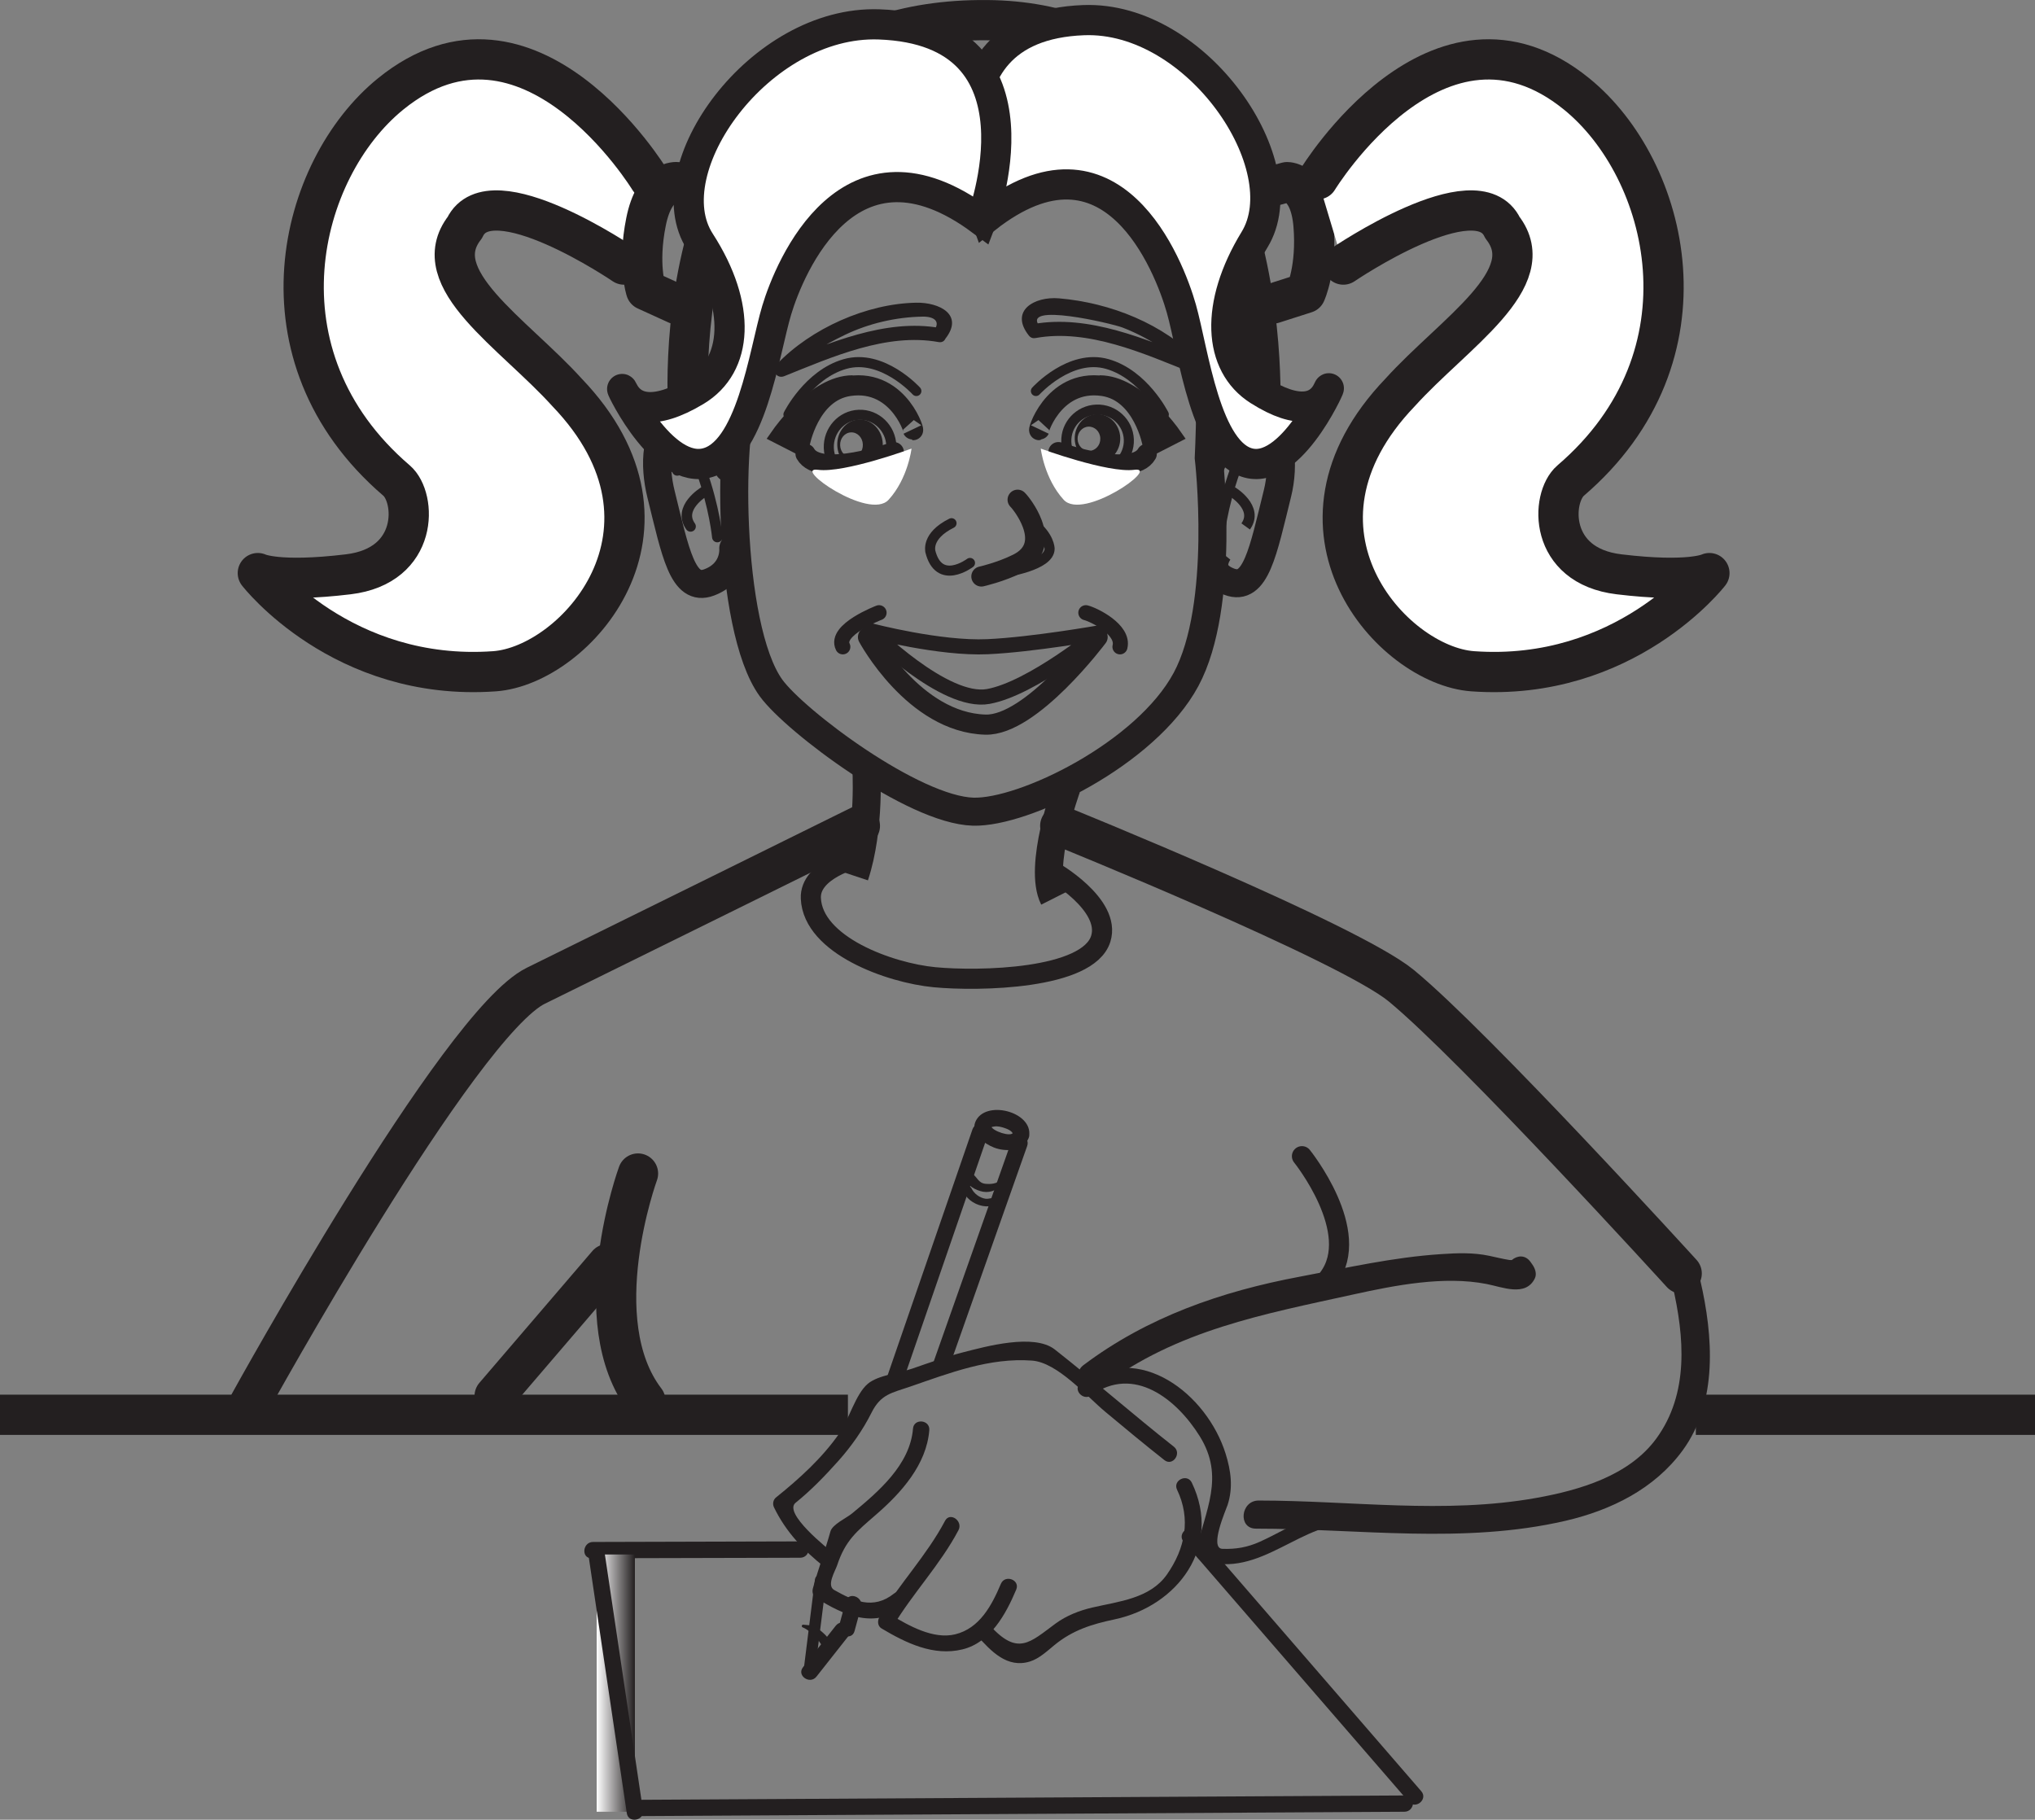<?xml version="1.0" encoding="UTF-8"?>
<svg xmlns="http://www.w3.org/2000/svg" xmlns:xlink="http://www.w3.org/1999/xlink" width="183.816pt" height="164.382pt" viewBox="0 0 183.816 164.382" version="1.1">
<rect x="0" y="0" width="183.816" height="164.382" fill="#808080" stroke="none"/>
<defs>
<clipPath id="clip1">
  <path d="M 53.5 139.977 L 72.352 139.977 L 72.352 140.023 L 53.5 140.023 Z M 53.5 139.977 "/>
</clipPath>
<linearGradient id="linear0" gradientUnits="userSpaceOnUse" x1="0" y1="0" x2="1" y2="0" gradientTransform="matrix(18.85,0,0,-18.85,53.5,140.001)">
<stop offset="0" style="stop-color:rgb(100%,100%,100%);stop-opacity:1;"/>
<stop offset="0.004" style="stop-color:rgb(99.663%,99.657%,99.658%);stop-opacity:1;"/>
<stop offset="0.008" style="stop-color:rgb(99.326%,99.313%,99.316%);stop-opacity:1;"/>
<stop offset="0.012" style="stop-color:rgb(98.988%,98.97%,98.975%);stop-opacity:1;"/>
<stop offset="0.016" style="stop-color:rgb(98.651%,98.627%,98.633%);stop-opacity:1;"/>
<stop offset="0.02" style="stop-color:rgb(98.314%,98.283%,98.291%);stop-opacity:1;"/>
<stop offset="0.023" style="stop-color:rgb(97.977%,97.94%,97.949%);stop-opacity:1;"/>
<stop offset="0.027" style="stop-color:rgb(97.641%,97.597%,97.607%);stop-opacity:1;"/>
<stop offset="0.031" style="stop-color:rgb(97.304%,97.255%,97.267%);stop-opacity:1;"/>
<stop offset="0.035" style="stop-color:rgb(96.968%,96.913%,96.927%);stop-opacity:1;"/>
<stop offset="0.039" style="stop-color:rgb(96.631%,96.57%,96.585%);stop-opacity:1;"/>
<stop offset="0.043" style="stop-color:rgb(96.294%,96.227%,96.243%);stop-opacity:1;"/>
<stop offset="0.047" style="stop-color:rgb(95.956%,95.883%,95.901%);stop-opacity:1;"/>
<stop offset="0.051" style="stop-color:rgb(95.619%,95.54%,95.56%);stop-opacity:1;"/>
<stop offset="0.055" style="stop-color:rgb(95.282%,95.197%,95.218%);stop-opacity:1;"/>
<stop offset="0.059" style="stop-color:rgb(94.946%,94.853%,94.876%);stop-opacity:1;"/>
<stop offset="0.062" style="stop-color:rgb(94.609%,94.51%,94.534%);stop-opacity:1;"/>
<stop offset="0.066" style="stop-color:rgb(94.272%,94.168%,94.194%);stop-opacity:1;"/>
<stop offset="0.07" style="stop-color:rgb(93.935%,93.825%,93.852%);stop-opacity:1;"/>
<stop offset="0.074" style="stop-color:rgb(93.597%,93.481%,93.51%);stop-opacity:1;"/>
<stop offset="0.078" style="stop-color:rgb(93.26%,93.138%,93.169%);stop-opacity:1;"/>
<stop offset="0.082" style="stop-color:rgb(92.923%,92.795%,92.827%);stop-opacity:1;"/>
<stop offset="0.086" style="stop-color:rgb(92.587%,92.451%,92.485%);stop-opacity:1;"/>
<stop offset="0.09" style="stop-color:rgb(92.25%,92.108%,92.143%);stop-opacity:1;"/>
<stop offset="0.094" style="stop-color:rgb(91.913%,91.765%,91.801%);stop-opacity:1;"/>
<stop offset="0.098" style="stop-color:rgb(91.576%,91.423%,91.461%);stop-opacity:1;"/>
<stop offset="0.102" style="stop-color:rgb(91.238%,91.08%,91.119%);stop-opacity:1;"/>
<stop offset="0.105" style="stop-color:rgb(90.901%,90.736%,90.778%);stop-opacity:1;"/>
<stop offset="0.109" style="stop-color:rgb(90.565%,90.393%,90.436%);stop-opacity:1;"/>
<stop offset="0.113" style="stop-color:rgb(90.228%,90.05%,90.094%);stop-opacity:1;"/>
<stop offset="0.117" style="stop-color:rgb(89.891%,89.706%,89.752%);stop-opacity:1;"/>
<stop offset="0.121" style="stop-color:rgb(89.554%,89.363%,89.41%);stop-opacity:1;"/>
<stop offset="0.125" style="stop-color:rgb(89.217%,89.021%,89.069%);stop-opacity:1;"/>
<stop offset="0.129" style="stop-color:rgb(88.879%,88.678%,88.728%);stop-opacity:1;"/>
<stop offset="0.133" style="stop-color:rgb(88.542%,88.335%,88.387%);stop-opacity:1;"/>
<stop offset="0.137" style="stop-color:rgb(88.206%,87.991%,88.045%);stop-opacity:1;"/>
<stop offset="0.141" style="stop-color:rgb(87.869%,87.648%,87.703%);stop-opacity:1;"/>
<stop offset="0.145" style="stop-color:rgb(87.532%,87.305%,87.361%);stop-opacity:1;"/>
<stop offset="0.148" style="stop-color:rgb(87.195%,86.961%,87.019%);stop-opacity:1;"/>
<stop offset="0.152" style="stop-color:rgb(86.858%,86.618%,86.678%);stop-opacity:1;"/>
<stop offset="0.156" style="stop-color:rgb(86.52%,86.276%,86.336%);stop-opacity:1;"/>
<stop offset="0.16" style="stop-color:rgb(86.183%,85.933%,85.995%);stop-opacity:1;"/>
<stop offset="0.164" style="stop-color:rgb(85.847%,85.59%,85.654%);stop-opacity:1;"/>
<stop offset="0.168" style="stop-color:rgb(85.51%,85.246%,85.312%);stop-opacity:1;"/>
<stop offset="0.172" style="stop-color:rgb(85.173%,84.903%,84.97%);stop-opacity:1;"/>
<stop offset="0.176" style="stop-color:rgb(84.836%,84.56%,84.628%);stop-opacity:1;"/>
<stop offset="0.18" style="stop-color:rgb(84.499%,84.216%,84.286%);stop-opacity:1;"/>
<stop offset="0.184" style="stop-color:rgb(84.161%,83.873%,83.945%);stop-opacity:1;"/>
<stop offset="0.188" style="stop-color:rgb(83.826%,83.531%,83.604%);stop-opacity:1;"/>
<stop offset="0.191" style="stop-color:rgb(83.488%,83.188%,83.263%);stop-opacity:1;"/>
<stop offset="0.195" style="stop-color:rgb(83.151%,82.845%,82.921%);stop-opacity:1;"/>
<stop offset="0.199" style="stop-color:rgb(82.814%,82.501%,82.579%);stop-opacity:1;"/>
<stop offset="0.203" style="stop-color:rgb(82.477%,82.158%,82.237%);stop-opacity:1;"/>
<stop offset="0.207" style="stop-color:rgb(82.14%,81.815%,81.895%);stop-opacity:1;"/>
<stop offset="0.211" style="stop-color:rgb(81.802%,81.471%,81.554%);stop-opacity:1;"/>
<stop offset="0.215" style="stop-color:rgb(81.467%,81.129%,81.212%);stop-opacity:1;"/>
<stop offset="0.219" style="stop-color:rgb(81.129%,80.786%,80.872%);stop-opacity:1;"/>
<stop offset="0.223" style="stop-color:rgb(80.792%,80.443%,80.53%);stop-opacity:1;"/>
<stop offset="0.227" style="stop-color:rgb(80.455%,80.099%,80.188%);stop-opacity:1;"/>
<stop offset="0.23" style="stop-color:rgb(80.118%,79.756%,79.846%);stop-opacity:1;"/>
<stop offset="0.234" style="stop-color:rgb(79.781%,79.413%,79.504%);stop-opacity:1;"/>
<stop offset="0.238" style="stop-color:rgb(79.443%,79.07%,79.163%);stop-opacity:1;"/>
<stop offset="0.242" style="stop-color:rgb(79.108%,78.726%,78.821%);stop-opacity:1;"/>
<stop offset="0.246" style="stop-color:rgb(78.77%,78.384%,78.479%);stop-opacity:1;"/>
<stop offset="0.25" style="stop-color:rgb(78.433%,78.041%,78.139%);stop-opacity:1;"/>
<stop offset="0.254" style="stop-color:rgb(78.096%,77.698%,77.797%);stop-opacity:1;"/>
<stop offset="0.258" style="stop-color:rgb(77.759%,77.354%,77.455%);stop-opacity:1;"/>
<stop offset="0.262" style="stop-color:rgb(77.422%,77.011%,77.113%);stop-opacity:1;"/>
<stop offset="0.266" style="stop-color:rgb(77.084%,76.668%,76.772%);stop-opacity:1;"/>
<stop offset="0.27" style="stop-color:rgb(76.749%,76.324%,76.43%);stop-opacity:1;"/>
<stop offset="0.273" style="stop-color:rgb(76.411%,75.981%,76.088%);stop-opacity:1;"/>
<stop offset="0.277" style="stop-color:rgb(76.074%,75.639%,75.746%);stop-opacity:1;"/>
<stop offset="0.281" style="stop-color:rgb(75.737%,75.296%,75.406%);stop-opacity:1;"/>
<stop offset="0.285" style="stop-color:rgb(75.4%,74.953%,75.064%);stop-opacity:1;"/>
<stop offset="0.289" style="stop-color:rgb(75.063%,74.609%,74.722%);stop-opacity:1;"/>
<stop offset="0.293" style="stop-color:rgb(74.727%,74.266%,74.38%);stop-opacity:1;"/>
<stop offset="0.297" style="stop-color:rgb(74.39%,73.923%,74.039%);stop-opacity:1;"/>
<stop offset="0.301" style="stop-color:rgb(74.052%,73.579%,73.697%);stop-opacity:1;"/>
<stop offset="0.305" style="stop-color:rgb(73.715%,73.236%,73.355%);stop-opacity:1;"/>
<stop offset="0.309" style="stop-color:rgb(73.378%,72.894%,73.013%);stop-opacity:1;"/>
<stop offset="0.312" style="stop-color:rgb(73.041%,72.551%,72.673%);stop-opacity:1;"/>
<stop offset="0.316" style="stop-color:rgb(72.704%,72.208%,72.331%);stop-opacity:1;"/>
<stop offset="0.32" style="stop-color:rgb(72.368%,71.864%,71.989%);stop-opacity:1;"/>
<stop offset="0.324" style="stop-color:rgb(72.031%,71.521%,71.648%);stop-opacity:1;"/>
<stop offset="0.328" style="stop-color:rgb(71.693%,71.178%,71.306%);stop-opacity:1;"/>
<stop offset="0.332" style="stop-color:rgb(71.356%,70.834%,70.964%);stop-opacity:1;"/>
<stop offset="0.336" style="stop-color:rgb(71.019%,70.493%,70.622%);stop-opacity:1;"/>
<stop offset="0.34" style="stop-color:rgb(70.682%,70.149%,70.282%);stop-opacity:1;"/>
<stop offset="0.344" style="stop-color:rgb(70.345%,69.806%,69.94%);stop-opacity:1;"/>
<stop offset="0.348" style="stop-color:rgb(70.009%,69.463%,69.598%);stop-opacity:1;"/>
<stop offset="0.352" style="stop-color:rgb(69.672%,69.119%,69.257%);stop-opacity:1;"/>
<stop offset="0.355" style="stop-color:rgb(69.334%,68.776%,68.915%);stop-opacity:1;"/>
<stop offset="0.359" style="stop-color:rgb(68.997%,68.433%,68.573%);stop-opacity:1;"/>
<stop offset="0.363" style="stop-color:rgb(68.66%,68.089%,68.231%);stop-opacity:1;"/>
<stop offset="0.367" style="stop-color:rgb(68.323%,67.747%,67.889%);stop-opacity:1;"/>
<stop offset="0.371" style="stop-color:rgb(67.986%,67.404%,67.549%);stop-opacity:1;"/>
<stop offset="0.375" style="stop-color:rgb(67.65%,67.061%,67.207%);stop-opacity:1;"/>
<stop offset="0.379" style="stop-color:rgb(67.313%,66.718%,66.866%);stop-opacity:1;"/>
<stop offset="0.383" style="stop-color:rgb(66.975%,66.374%,66.524%);stop-opacity:1;"/>
<stop offset="0.387" style="stop-color:rgb(66.638%,66.031%,66.182%);stop-opacity:1;"/>
<stop offset="0.391" style="stop-color:rgb(66.301%,65.688%,65.84%);stop-opacity:1;"/>
<stop offset="0.395" style="stop-color:rgb(65.964%,65.344%,65.498%);stop-opacity:1;"/>
<stop offset="0.398" style="stop-color:rgb(65.628%,65.002%,65.157%);stop-opacity:1;"/>
<stop offset="0.402" style="stop-color:rgb(65.291%,64.659%,64.816%);stop-opacity:1;"/>
<stop offset="0.406" style="stop-color:rgb(64.954%,64.316%,64.474%);stop-opacity:1;"/>
<stop offset="0.41" style="stop-color:rgb(64.616%,63.972%,64.133%);stop-opacity:1;"/>
<stop offset="0.414" style="stop-color:rgb(64.279%,63.629%,63.791%);stop-opacity:1;"/>
<stop offset="0.418" style="stop-color:rgb(63.942%,63.286%,63.449%);stop-opacity:1;"/>
<stop offset="0.422" style="stop-color:rgb(63.605%,62.943%,63.107%);stop-opacity:1;"/>
<stop offset="0.426" style="stop-color:rgb(63.269%,62.601%,62.766%);stop-opacity:1;"/>
<stop offset="0.43" style="stop-color:rgb(62.932%,62.257%,62.424%);stop-opacity:1;"/>
<stop offset="0.434" style="stop-color:rgb(62.595%,61.914%,62.083%);stop-opacity:1;"/>
<stop offset="0.438" style="stop-color:rgb(62.257%,61.571%,61.742%);stop-opacity:1;"/>
<stop offset="0.441" style="stop-color:rgb(61.92%,61.227%,61.4%);stop-opacity:1;"/>
<stop offset="0.445" style="stop-color:rgb(61.583%,60.884%,61.058%);stop-opacity:1;"/>
<stop offset="0.449" style="stop-color:rgb(61.246%,60.541%,60.716%);stop-opacity:1;"/>
<stop offset="0.453" style="stop-color:rgb(60.91%,60.197%,60.374%);stop-opacity:1;"/>
<stop offset="0.457" style="stop-color:rgb(60.573%,59.856%,60.033%);stop-opacity:1;"/>
<stop offset="0.461" style="stop-color:rgb(60.236%,59.512%,59.691%);stop-opacity:1;"/>
<stop offset="0.465" style="stop-color:rgb(59.898%,59.169%,59.351%);stop-opacity:1;"/>
<stop offset="0.469" style="stop-color:rgb(59.561%,58.826%,59.009%);stop-opacity:1;"/>
<stop offset="0.473" style="stop-color:rgb(59.224%,58.482%,58.667%);stop-opacity:1;"/>
<stop offset="0.477" style="stop-color:rgb(58.888%,58.139%,58.325%);stop-opacity:1;"/>
<stop offset="0.48" style="stop-color:rgb(58.551%,57.796%,57.983%);stop-opacity:1;"/>
<stop offset="0.484" style="stop-color:rgb(58.214%,57.452%,57.642%);stop-opacity:1;"/>
<stop offset="0.488" style="stop-color:rgb(57.877%,57.111%,57.3%);stop-opacity:1;"/>
<stop offset="0.492" style="stop-color:rgb(57.539%,56.767%,56.96%);stop-opacity:1;"/>
<stop offset="0.496" style="stop-color:rgb(57.202%,56.424%,56.618%);stop-opacity:1;"/>
<stop offset="0.5" style="stop-color:rgb(56.865%,56.081%,56.276%);stop-opacity:1;"/>
<stop offset="0.504" style="stop-color:rgb(56.529%,55.737%,55.934%);stop-opacity:1;"/>
<stop offset="0.508" style="stop-color:rgb(56.192%,55.394%,55.592%);stop-opacity:1;"/>
<stop offset="0.512" style="stop-color:rgb(55.855%,55.051%,55.251%);stop-opacity:1;"/>
<stop offset="0.516" style="stop-color:rgb(55.518%,54.707%,54.909%);stop-opacity:1;"/>
<stop offset="0.52" style="stop-color:rgb(55.18%,54.366%,54.567%);stop-opacity:1;"/>
<stop offset="0.523" style="stop-color:rgb(54.843%,54.022%,54.227%);stop-opacity:1;"/>
<stop offset="0.527" style="stop-color:rgb(54.506%,53.679%,53.885%);stop-opacity:1;"/>
<stop offset="0.531" style="stop-color:rgb(54.17%,53.336%,53.543%);stop-opacity:1;"/>
<stop offset="0.535" style="stop-color:rgb(53.833%,52.992%,53.201%);stop-opacity:1;"/>
<stop offset="0.539" style="stop-color:rgb(53.496%,52.649%,52.859%);stop-opacity:1;"/>
<stop offset="0.543" style="stop-color:rgb(53.159%,52.306%,52.518%);stop-opacity:1;"/>
<stop offset="0.547" style="stop-color:rgb(52.821%,51.964%,52.176%);stop-opacity:1;"/>
<stop offset="0.551" style="stop-color:rgb(52.484%,51.62%,51.834%);stop-opacity:1;"/>
<stop offset="0.555" style="stop-color:rgb(52.147%,51.277%,51.494%);stop-opacity:1;"/>
<stop offset="0.559" style="stop-color:rgb(51.811%,50.934%,51.152%);stop-opacity:1;"/>
<stop offset="0.562" style="stop-color:rgb(51.474%,50.591%,50.81%);stop-opacity:1;"/>
<stop offset="0.566" style="stop-color:rgb(51.137%,50.247%,50.468%);stop-opacity:1;"/>
<stop offset="0.57" style="stop-color:rgb(50.8%,49.904%,50.127%);stop-opacity:1;"/>
<stop offset="0.574" style="stop-color:rgb(50.462%,49.561%,49.785%);stop-opacity:1;"/>
<stop offset="0.578" style="stop-color:rgb(50.125%,49.219%,49.443%);stop-opacity:1;"/>
<stop offset="0.582" style="stop-color:rgb(49.789%,48.875%,49.101%);stop-opacity:1;"/>
<stop offset="0.586" style="stop-color:rgb(49.452%,48.532%,48.761%);stop-opacity:1;"/>
<stop offset="0.59" style="stop-color:rgb(49.115%,48.189%,48.419%);stop-opacity:1;"/>
<stop offset="0.594" style="stop-color:rgb(48.778%,47.845%,48.077%);stop-opacity:1;"/>
<stop offset="0.598" style="stop-color:rgb(48.441%,47.502%,47.736%);stop-opacity:1;"/>
<stop offset="0.602" style="stop-color:rgb(48.103%,47.159%,47.394%);stop-opacity:1;"/>
<stop offset="0.605" style="stop-color:rgb(47.766%,46.815%,47.052%);stop-opacity:1;"/>
<stop offset="0.609" style="stop-color:rgb(47.43%,46.474%,46.71%);stop-opacity:1;"/>
<stop offset="0.613" style="stop-color:rgb(47.093%,46.13%,46.368%);stop-opacity:1;"/>
<stop offset="0.617" style="stop-color:rgb(46.756%,45.787%,46.028%);stop-opacity:1;"/>
<stop offset="0.621" style="stop-color:rgb(46.419%,45.444%,45.686%);stop-opacity:1;"/>
<stop offset="0.625" style="stop-color:rgb(46.082%,45.1%,45.345%);stop-opacity:1;"/>
<stop offset="0.629" style="stop-color:rgb(45.744%,44.757%,45.003%);stop-opacity:1;"/>
<stop offset="0.633" style="stop-color:rgb(45.407%,44.414%,44.661%);stop-opacity:1;"/>
<stop offset="0.637" style="stop-color:rgb(45.071%,44.072%,44.319%);stop-opacity:1;"/>
<stop offset="0.641" style="stop-color:rgb(44.734%,43.729%,43.977%);stop-opacity:1;"/>
<stop offset="0.645" style="stop-color:rgb(44.397%,43.385%,43.636%);stop-opacity:1;"/>
<stop offset="0.648" style="stop-color:rgb(44.06%,43.042%,43.295%);stop-opacity:1;"/>
<stop offset="0.652" style="stop-color:rgb(43.723%,42.699%,42.953%);stop-opacity:1;"/>
<stop offset="0.656" style="stop-color:rgb(43.385%,42.355%,42.612%);stop-opacity:1;"/>
<stop offset="0.66" style="stop-color:rgb(43.05%,42.012%,42.27%);stop-opacity:1;"/>
<stop offset="0.664" style="stop-color:rgb(42.712%,41.669%,41.928%);stop-opacity:1;"/>
<stop offset="0.668" style="stop-color:rgb(42.375%,41.327%,41.586%);stop-opacity:1;"/>
<stop offset="0.672" style="stop-color:rgb(42.038%,40.984%,41.245%);stop-opacity:1;"/>
<stop offset="0.676" style="stop-color:rgb(41.701%,40.64%,40.904%);stop-opacity:1;"/>
<stop offset="0.68" style="stop-color:rgb(41.364%,40.297%,40.562%);stop-opacity:1;"/>
<stop offset="0.684" style="stop-color:rgb(41.026%,39.954%,40.221%);stop-opacity:1;"/>
<stop offset="0.688" style="stop-color:rgb(40.691%,39.61%,39.879%);stop-opacity:1;"/>
<stop offset="0.691" style="stop-color:rgb(40.353%,39.267%,39.537%);stop-opacity:1;"/>
<stop offset="0.695" style="stop-color:rgb(40.016%,38.924%,39.195%);stop-opacity:1;"/>
<stop offset="0.699" style="stop-color:rgb(39.679%,38.582%,38.853%);stop-opacity:1;"/>
<stop offset="0.703" style="stop-color:rgb(39.342%,38.239%,38.512%);stop-opacity:1;"/>
<stop offset="0.707" style="stop-color:rgb(39.005%,37.895%,38.171%);stop-opacity:1;"/>
<stop offset="0.711" style="stop-color:rgb(38.667%,37.552%,37.83%);stop-opacity:1;"/>
<stop offset="0.715" style="stop-color:rgb(38.332%,37.209%,37.488%);stop-opacity:1;"/>
<stop offset="0.719" style="stop-color:rgb(37.994%,36.865%,37.146%);stop-opacity:1;"/>
<stop offset="0.723" style="stop-color:rgb(37.657%,36.522%,36.804%);stop-opacity:1;"/>
<stop offset="0.727" style="stop-color:rgb(37.32%,36.179%,36.462%);stop-opacity:1;"/>
<stop offset="0.73" style="stop-color:rgb(36.983%,35.837%,36.121%);stop-opacity:1;"/>
<stop offset="0.734" style="stop-color:rgb(36.646%,35.493%,35.779%);stop-opacity:1;"/>
<stop offset="0.738" style="stop-color:rgb(36.308%,35.15%,35.439%);stop-opacity:1;"/>
<stop offset="0.742" style="stop-color:rgb(35.973%,34.807%,35.097%);stop-opacity:1;"/>
<stop offset="0.746" style="stop-color:rgb(35.635%,34.464%,34.755%);stop-opacity:1;"/>
<stop offset="0.75" style="stop-color:rgb(35.298%,34.12%,34.413%);stop-opacity:1;"/>
<stop offset="0.754" style="stop-color:rgb(34.961%,33.777%,34.071%);stop-opacity:1;"/>
<stop offset="0.758" style="stop-color:rgb(34.624%,33.435%,33.73%);stop-opacity:1;"/>
<stop offset="0.762" style="stop-color:rgb(34.286%,33.092%,33.388%);stop-opacity:1;"/>
<stop offset="0.766" style="stop-color:rgb(33.951%,32.748%,33.046%);stop-opacity:1;"/>
<stop offset="0.77" style="stop-color:rgb(33.614%,32.405%,32.706%);stop-opacity:1;"/>
<stop offset="0.773" style="stop-color:rgb(33.276%,32.062%,32.364%);stop-opacity:1;"/>
<stop offset="0.777" style="stop-color:rgb(32.939%,31.718%,32.022%);stop-opacity:1;"/>
<stop offset="0.781" style="stop-color:rgb(32.602%,31.375%,31.68%);stop-opacity:1;"/>
<stop offset="0.785" style="stop-color:rgb(32.265%,31.032%,31.339%);stop-opacity:1;"/>
<stop offset="0.789" style="stop-color:rgb(31.927%,30.69%,30.997%);stop-opacity:1;"/>
<stop offset="0.793" style="stop-color:rgb(31.592%,30.347%,30.655%);stop-opacity:1;"/>
<stop offset="0.797" style="stop-color:rgb(31.255%,30.003%,30.313%);stop-opacity:1;"/>
<stop offset="0.801" style="stop-color:rgb(30.917%,29.66%,29.973%);stop-opacity:1;"/>
<stop offset="0.805" style="stop-color:rgb(30.58%,29.317%,29.631%);stop-opacity:1;"/>
<stop offset="0.809" style="stop-color:rgb(30.243%,28.973%,29.289%);stop-opacity:1;"/>
<stop offset="0.812" style="stop-color:rgb(29.906%,28.63%,28.947%);stop-opacity:1;"/>
<stop offset="0.816" style="stop-color:rgb(29.568%,28.287%,28.606%);stop-opacity:1;"/>
<stop offset="0.82" style="stop-color:rgb(29.233%,27.945%,28.264%);stop-opacity:1;"/>
<stop offset="0.824" style="stop-color:rgb(28.896%,27.602%,27.922%);stop-opacity:1;"/>
<stop offset="0.828" style="stop-color:rgb(28.558%,27.258%,27.582%);stop-opacity:1;"/>
<stop offset="0.832" style="stop-color:rgb(28.221%,26.915%,27.24%);stop-opacity:1;"/>
<stop offset="0.836" style="stop-color:rgb(27.884%,26.572%,26.898%);stop-opacity:1;"/>
<stop offset="0.84" style="stop-color:rgb(27.547%,26.228%,26.556%);stop-opacity:1;"/>
<stop offset="0.844" style="stop-color:rgb(27.211%,25.885%,26.215%);stop-opacity:1;"/>
<stop offset="0.848" style="stop-color:rgb(26.874%,25.543%,25.873%);stop-opacity:1;"/>
<stop offset="0.852" style="stop-color:rgb(26.537%,25.2%,25.531%);stop-opacity:1;"/>
<stop offset="0.855" style="stop-color:rgb(26.199%,24.857%,25.189%);stop-opacity:1;"/>
<stop offset="0.859" style="stop-color:rgb(25.862%,24.513%,24.849%);stop-opacity:1;"/>
<stop offset="0.863" style="stop-color:rgb(25.525%,24.17%,24.507%);stop-opacity:1;"/>
<stop offset="0.867" style="stop-color:rgb(25.188%,23.827%,24.165%);stop-opacity:1;"/>
<stop offset="0.871" style="stop-color:rgb(24.852%,23.483%,23.824%);stop-opacity:1;"/>
<stop offset="0.875" style="stop-color:rgb(24.515%,23.14%,23.482%);stop-opacity:1;"/>
<stop offset="0.879" style="stop-color:rgb(24.178%,22.798%,23.14%);stop-opacity:1;"/>
<stop offset="0.883" style="stop-color:rgb(23.84%,22.455%,22.798%);stop-opacity:1;"/>
<stop offset="0.887" style="stop-color:rgb(23.503%,22.112%,22.456%);stop-opacity:1;"/>
<stop offset="0.891" style="stop-color:rgb(23.166%,21.768%,22.116%);stop-opacity:1;"/>
<stop offset="0.895" style="stop-color:rgb(22.829%,21.425%,21.774%);stop-opacity:1;"/>
<stop offset="0.898" style="stop-color:rgb(22.493%,21.082%,21.432%);stop-opacity:1;"/>
<stop offset="0.902" style="stop-color:rgb(22.156%,20.738%,21.091%);stop-opacity:1;"/>
<stop offset="0.906" style="stop-color:rgb(21.819%,20.395%,20.749%);stop-opacity:1;"/>
<stop offset="0.91" style="stop-color:rgb(21.481%,20.053%,20.407%);stop-opacity:1;"/>
<stop offset="0.914" style="stop-color:rgb(21.144%,19.71%,20.065%);stop-opacity:1;"/>
<stop offset="0.918" style="stop-color:rgb(20.807%,19.366%,19.724%);stop-opacity:1;"/>
<stop offset="0.922" style="stop-color:rgb(20.47%,19.023%,19.383%);stop-opacity:1;"/>
<stop offset="0.926" style="stop-color:rgb(20.134%,18.68%,19.041%);stop-opacity:1;"/>
<stop offset="0.93" style="stop-color:rgb(19.797%,18.336%,18.7%);stop-opacity:1;"/>
<stop offset="0.934" style="stop-color:rgb(19.46%,17.993%,18.358%);stop-opacity:1;"/>
<stop offset="0.938" style="stop-color:rgb(19.122%,17.65%,18.016%);stop-opacity:1;"/>
<stop offset="0.941" style="stop-color:rgb(18.785%,17.308%,17.674%);stop-opacity:1;"/>
<stop offset="0.945" style="stop-color:rgb(18.448%,16.965%,17.332%);stop-opacity:1;"/>
<stop offset="0.949" style="stop-color:rgb(18.112%,16.621%,16.991%);stop-opacity:1;"/>
<stop offset="0.953" style="stop-color:rgb(17.775%,16.278%,16.65%);stop-opacity:1;"/>
<stop offset="0.957" style="stop-color:rgb(17.438%,15.935%,16.309%);stop-opacity:1;"/>
<stop offset="0.961" style="stop-color:rgb(17.101%,15.591%,15.967%);stop-opacity:1;"/>
<stop offset="0.965" style="stop-color:rgb(16.763%,15.248%,15.625%);stop-opacity:1;"/>
<stop offset="0.969" style="stop-color:rgb(16.426%,14.906%,15.283%);stop-opacity:1;"/>
<stop offset="0.973" style="stop-color:rgb(16.089%,14.563%,14.941%);stop-opacity:1;"/>
<stop offset="0.977" style="stop-color:rgb(15.753%,14.22%,14.6%);stop-opacity:1;"/>
<stop offset="0.98" style="stop-color:rgb(15.416%,13.876%,14.259%);stop-opacity:1;"/>
<stop offset="0.984" style="stop-color:rgb(15.079%,13.533%,13.918%);stop-opacity:1;"/>
<stop offset="0.988" style="stop-color:rgb(14.742%,13.19%,13.576%);stop-opacity:1;"/>
<stop offset="0.992" style="stop-color:rgb(14.404%,12.846%,13.234%);stop-opacity:1;"/>
<stop offset="0.996" style="stop-color:rgb(14.067%,12.503%,12.892%);stop-opacity:1;"/>
<stop offset="1" style="stop-color:rgb(13.73%,12.161%,12.55%);stop-opacity:1;"/>
</linearGradient>
<clipPath id="clip2">
  <path d="M 53.895 140.422 L 57.348 140.422 L 57.348 163.66 L 53.895 163.66 Z M 53.895 140.422 "/>
</clipPath>
<linearGradient id="linear1" gradientUnits="userSpaceOnUse" x1="0" y1="0" x2="1" y2="0" gradientTransform="matrix(3.451,0,0,-3.451,53.894,152.042)">
<stop offset="0" style="stop-color:rgb(100%,100%,100%);stop-opacity:1;"/>
<stop offset="0.004" style="stop-color:rgb(99.663%,99.657%,99.658%);stop-opacity:1;"/>
<stop offset="0.008" style="stop-color:rgb(99.326%,99.313%,99.316%);stop-opacity:1;"/>
<stop offset="0.012" style="stop-color:rgb(98.988%,98.97%,98.975%);stop-opacity:1;"/>
<stop offset="0.016" style="stop-color:rgb(98.651%,98.627%,98.633%);stop-opacity:1;"/>
<stop offset="0.02" style="stop-color:rgb(98.314%,98.283%,98.291%);stop-opacity:1;"/>
<stop offset="0.023" style="stop-color:rgb(97.977%,97.94%,97.949%);stop-opacity:1;"/>
<stop offset="0.027" style="stop-color:rgb(97.641%,97.597%,97.607%);stop-opacity:1;"/>
<stop offset="0.031" style="stop-color:rgb(97.304%,97.255%,97.267%);stop-opacity:1;"/>
<stop offset="0.035" style="stop-color:rgb(96.967%,96.912%,96.925%);stop-opacity:1;"/>
<stop offset="0.039" style="stop-color:rgb(96.629%,96.568%,96.584%);stop-opacity:1;"/>
<stop offset="0.043" style="stop-color:rgb(96.292%,96.225%,96.242%);stop-opacity:1;"/>
<stop offset="0.047" style="stop-color:rgb(95.955%,95.882%,95.9%);stop-opacity:1;"/>
<stop offset="0.051" style="stop-color:rgb(95.618%,95.538%,95.558%);stop-opacity:1;"/>
<stop offset="0.055" style="stop-color:rgb(95.282%,95.195%,95.216%);stop-opacity:1;"/>
<stop offset="0.059" style="stop-color:rgb(94.945%,94.852%,94.875%);stop-opacity:1;"/>
<stop offset="0.062" style="stop-color:rgb(94.608%,94.51%,94.534%);stop-opacity:1;"/>
<stop offset="0.066" style="stop-color:rgb(94.27%,94.167%,94.193%);stop-opacity:1;"/>
<stop offset="0.07" style="stop-color:rgb(93.932%,93.822%,93.849%);stop-opacity:1;"/>
<stop offset="0.074" style="stop-color:rgb(93.594%,93.478%,93.507%);stop-opacity:1;"/>
<stop offset="0.078" style="stop-color:rgb(93.259%,93.135%,93.166%);stop-opacity:1;"/>
<stop offset="0.082" style="stop-color:rgb(92.921%,92.792%,92.824%);stop-opacity:1;"/>
<stop offset="0.086" style="stop-color:rgb(92.584%,92.448%,92.482%);stop-opacity:1;"/>
<stop offset="0.09" style="stop-color:rgb(92.247%,92.107%,92.142%);stop-opacity:1;"/>
<stop offset="0.094" style="stop-color:rgb(91.91%,91.763%,91.8%);stop-opacity:1;"/>
<stop offset="0.098" style="stop-color:rgb(91.573%,91.42%,91.458%);stop-opacity:1;"/>
<stop offset="0.102" style="stop-color:rgb(91.237%,91.077%,91.116%);stop-opacity:1;"/>
<stop offset="0.105" style="stop-color:rgb(90.9%,90.733%,90.775%);stop-opacity:1;"/>
<stop offset="0.109" style="stop-color:rgb(90.562%,90.39%,90.433%);stop-opacity:1;"/>
<stop offset="0.113" style="stop-color:rgb(90.225%,90.047%,90.091%);stop-opacity:1;"/>
<stop offset="0.117" style="stop-color:rgb(89.888%,89.705%,89.749%);stop-opacity:1;"/>
<stop offset="0.121" style="stop-color:rgb(89.551%,89.362%,89.409%);stop-opacity:1;"/>
<stop offset="0.125" style="stop-color:rgb(89.214%,89.018%,89.067%);stop-opacity:1;"/>
<stop offset="0.129" style="stop-color:rgb(88.878%,88.675%,88.725%);stop-opacity:1;"/>
<stop offset="0.133" style="stop-color:rgb(88.539%,88.33%,88.382%);stop-opacity:1;"/>
<stop offset="0.137" style="stop-color:rgb(88.202%,87.987%,88.04%);stop-opacity:1;"/>
<stop offset="0.141" style="stop-color:rgb(87.865%,87.643%,87.698%);stop-opacity:1;"/>
<stop offset="0.145" style="stop-color:rgb(87.527%,87.302%,87.357%);stop-opacity:1;"/>
<stop offset="0.148" style="stop-color:rgb(87.19%,86.958%,87.016%);stop-opacity:1;"/>
<stop offset="0.152" style="stop-color:rgb(86.855%,86.615%,86.674%);stop-opacity:1;"/>
<stop offset="0.156" style="stop-color:rgb(86.517%,86.272%,86.333%);stop-opacity:1;"/>
<stop offset="0.16" style="stop-color:rgb(86.18%,85.928%,85.991%);stop-opacity:1;"/>
<stop offset="0.164" style="stop-color:rgb(85.843%,85.585%,85.649%);stop-opacity:1;"/>
<stop offset="0.168" style="stop-color:rgb(85.506%,85.242%,85.307%);stop-opacity:1;"/>
<stop offset="0.172" style="stop-color:rgb(85.168%,84.898%,84.966%);stop-opacity:1;"/>
<stop offset="0.176" style="stop-color:rgb(84.831%,84.557%,84.625%);stop-opacity:1;"/>
<stop offset="0.18" style="stop-color:rgb(84.496%,84.213%,84.283%);stop-opacity:1;"/>
<stop offset="0.184" style="stop-color:rgb(84.158%,83.87%,83.942%);stop-opacity:1;"/>
<stop offset="0.188" style="stop-color:rgb(83.821%,83.527%,83.6%);stop-opacity:1;"/>
<stop offset="0.191" style="stop-color:rgb(83.484%,83.183%,83.258%);stop-opacity:1;"/>
<stop offset="0.195" style="stop-color:rgb(83.145%,82.838%,82.915%);stop-opacity:1;"/>
<stop offset="0.199" style="stop-color:rgb(82.809%,82.495%,82.573%);stop-opacity:1;"/>
<stop offset="0.203" style="stop-color:rgb(82.472%,82.153%,82.233%);stop-opacity:1;"/>
<stop offset="0.207" style="stop-color:rgb(82.135%,81.81%,81.891%);stop-opacity:1;"/>
<stop offset="0.211" style="stop-color:rgb(81.798%,81.467%,81.549%);stop-opacity:1;"/>
<stop offset="0.215" style="stop-color:rgb(81.461%,81.123%,81.207%);stop-opacity:1;"/>
<stop offset="0.219" style="stop-color:rgb(81.123%,80.78%,80.865%);stop-opacity:1;"/>
<stop offset="0.223" style="stop-color:rgb(80.786%,80.437%,80.524%);stop-opacity:1;"/>
<stop offset="0.227" style="stop-color:rgb(80.45%,80.093%,80.182%);stop-opacity:1;"/>
<stop offset="0.23" style="stop-color:rgb(80.113%,79.752%,79.84%);stop-opacity:1;"/>
<stop offset="0.234" style="stop-color:rgb(79.776%,79.408%,79.5%);stop-opacity:1;"/>
<stop offset="0.238" style="stop-color:rgb(79.439%,79.065%,79.158%);stop-opacity:1;"/>
<stop offset="0.242" style="stop-color:rgb(79.102%,78.722%,78.816%);stop-opacity:1;"/>
<stop offset="0.246" style="stop-color:rgb(78.764%,78.378%,78.474%);stop-opacity:1;"/>
<stop offset="0.25" style="stop-color:rgb(78.427%,78.035%,78.133%);stop-opacity:1;"/>
<stop offset="0.254" style="stop-color:rgb(78.091%,77.692%,77.791%);stop-opacity:1;"/>
<stop offset="0.258" style="stop-color:rgb(77.754%,77.348%,77.449%);stop-opacity:1;"/>
<stop offset="0.262" style="stop-color:rgb(77.417%,77.007%,77.107%);stop-opacity:1;"/>
<stop offset="0.266" style="stop-color:rgb(77.078%,76.662%,76.765%);stop-opacity:1;"/>
<stop offset="0.27" style="stop-color:rgb(76.741%,76.318%,76.424%);stop-opacity:1;"/>
<stop offset="0.273" style="stop-color:rgb(76.404%,75.975%,76.082%);stop-opacity:1;"/>
<stop offset="0.277" style="stop-color:rgb(76.068%,75.632%,75.74%);stop-opacity:1;"/>
<stop offset="0.281" style="stop-color:rgb(75.731%,75.288%,75.398%);stop-opacity:1;"/>
<stop offset="0.285" style="stop-color:rgb(75.394%,74.945%,75.056%);stop-opacity:1;"/>
<stop offset="0.289" style="stop-color:rgb(75.056%,74.603%,74.715%);stop-opacity:1;"/>
<stop offset="0.293" style="stop-color:rgb(74.719%,74.26%,74.374%);stop-opacity:1;"/>
<stop offset="0.297" style="stop-color:rgb(74.382%,73.917%,74.033%);stop-opacity:1;"/>
<stop offset="0.301" style="stop-color:rgb(74.046%,73.573%,73.691%);stop-opacity:1;"/>
<stop offset="0.305" style="stop-color:rgb(73.709%,73.23%,73.349%);stop-opacity:1;"/>
<stop offset="0.309" style="stop-color:rgb(73.372%,72.887%,73.007%);stop-opacity:1;"/>
<stop offset="0.312" style="stop-color:rgb(73.035%,72.543%,72.665%);stop-opacity:1;"/>
<stop offset="0.316" style="stop-color:rgb(72.697%,72.2%,72.324%);stop-opacity:1;"/>
<stop offset="0.32" style="stop-color:rgb(72.36%,71.858%,71.982%);stop-opacity:1;"/>
<stop offset="0.324" style="stop-color:rgb(72.023%,71.515%,71.642%);stop-opacity:1;"/>
<stop offset="0.328" style="stop-color:rgb(71.686%,71.17%,71.298%);stop-opacity:1;"/>
<stop offset="0.332" style="stop-color:rgb(71.349%,70.827%,70.956%);stop-opacity:1;"/>
<stop offset="0.336" style="stop-color:rgb(71.011%,70.483%,70.615%);stop-opacity:1;"/>
<stop offset="0.34" style="stop-color:rgb(70.674%,70.14%,70.273%);stop-opacity:1;"/>
<stop offset="0.344" style="stop-color:rgb(70.337%,69.798%,69.931%);stop-opacity:1;"/>
<stop offset="0.348" style="stop-color:rgb(70%,69.455%,69.591%);stop-opacity:1;"/>
<stop offset="0.352" style="stop-color:rgb(69.664%,69.112%,69.249%);stop-opacity:1;"/>
<stop offset="0.355" style="stop-color:rgb(69.327%,68.768%,68.907%);stop-opacity:1;"/>
<stop offset="0.359" style="stop-color:rgb(68.99%,68.425%,68.565%);stop-opacity:1;"/>
<stop offset="0.363" style="stop-color:rgb(68.652%,68.082%,68.224%);stop-opacity:1;"/>
<stop offset="0.367" style="stop-color:rgb(68.315%,67.738%,67.882%);stop-opacity:1;"/>
<stop offset="0.371" style="stop-color:rgb(67.978%,67.395%,67.54%);stop-opacity:1;"/>
<stop offset="0.375" style="stop-color:rgb(67.641%,67.053%,67.198%);stop-opacity:1;"/>
<stop offset="0.379" style="stop-color:rgb(67.305%,66.71%,66.858%);stop-opacity:1;"/>
<stop offset="0.383" style="stop-color:rgb(66.968%,66.367%,66.516%);stop-opacity:1;"/>
<stop offset="0.387" style="stop-color:rgb(66.631%,66.023%,66.174%);stop-opacity:1;"/>
<stop offset="0.391" style="stop-color:rgb(66.293%,65.68%,65.833%);stop-opacity:1;"/>
<stop offset="0.395" style="stop-color:rgb(65.956%,65.337%,65.491%);stop-opacity:1;"/>
<stop offset="0.398" style="stop-color:rgb(65.619%,64.992%,65.147%);stop-opacity:1;"/>
<stop offset="0.402" style="stop-color:rgb(65.282%,64.65%,64.806%);stop-opacity:1;"/>
<stop offset="0.406" style="stop-color:rgb(64.944%,64.307%,64.465%);stop-opacity:1;"/>
<stop offset="0.41" style="stop-color:rgb(64.607%,63.963%,64.124%);stop-opacity:1;"/>
<stop offset="0.414" style="stop-color:rgb(64.27%,63.62%,63.782%);stop-opacity:1;"/>
<stop offset="0.418" style="stop-color:rgb(63.933%,63.277%,63.44%);stop-opacity:1;"/>
<stop offset="0.422" style="stop-color:rgb(63.596%,62.933%,63.098%);stop-opacity:1;"/>
<stop offset="0.426" style="stop-color:rgb(63.26%,62.59%,62.756%);stop-opacity:1;"/>
<stop offset="0.43" style="stop-color:rgb(62.923%,62.247%,62.415%);stop-opacity:1;"/>
<stop offset="0.434" style="stop-color:rgb(62.585%,61.905%,62.073%);stop-opacity:1;"/>
<stop offset="0.438" style="stop-color:rgb(62.248%,61.562%,61.732%);stop-opacity:1;"/>
<stop offset="0.441" style="stop-color:rgb(61.911%,61.218%,61.391%);stop-opacity:1;"/>
<stop offset="0.445" style="stop-color:rgb(61.574%,60.875%,61.049%);stop-opacity:1;"/>
<stop offset="0.449" style="stop-color:rgb(61.237%,60.532%,60.707%);stop-opacity:1;"/>
<stop offset="0.453" style="stop-color:rgb(60.901%,60.188%,60.365%);stop-opacity:1;"/>
<stop offset="0.457" style="stop-color:rgb(60.564%,59.845%,60.023%);stop-opacity:1;"/>
<stop offset="0.461" style="stop-color:rgb(60.225%,59.502%,59.68%);stop-opacity:1;"/>
<stop offset="0.465" style="stop-color:rgb(59.888%,59.158%,59.34%);stop-opacity:1;"/>
<stop offset="0.469" style="stop-color:rgb(59.55%,58.815%,58.998%);stop-opacity:1;"/>
<stop offset="0.473" style="stop-color:rgb(59.213%,58.472%,58.656%);stop-opacity:1;"/>
<stop offset="0.477" style="stop-color:rgb(58.878%,58.128%,58.315%);stop-opacity:1;"/>
<stop offset="0.48" style="stop-color:rgb(58.54%,57.785%,57.973%);stop-opacity:1;"/>
<stop offset="0.484" style="stop-color:rgb(58.203%,57.442%,57.631%);stop-opacity:1;"/>
<stop offset="0.488" style="stop-color:rgb(57.866%,57.1%,57.289%);stop-opacity:1;"/>
<stop offset="0.492" style="stop-color:rgb(57.529%,56.757%,56.949%);stop-opacity:1;"/>
<stop offset="0.496" style="stop-color:rgb(57.191%,56.413%,56.607%);stop-opacity:1;"/>
<stop offset="0.5" style="stop-color:rgb(56.856%,56.07%,56.265%);stop-opacity:1;"/>
<stop offset="0.504" style="stop-color:rgb(56.519%,55.727%,55.923%);stop-opacity:1;"/>
<stop offset="0.508" style="stop-color:rgb(56.181%,55.383%,55.582%);stop-opacity:1;"/>
<stop offset="0.512" style="stop-color:rgb(55.844%,55.04%,55.24%);stop-opacity:1;"/>
<stop offset="0.516" style="stop-color:rgb(55.507%,54.697%,54.898%);stop-opacity:1;"/>
<stop offset="0.52" style="stop-color:rgb(55.17%,54.355%,54.556%);stop-opacity:1;"/>
<stop offset="0.523" style="stop-color:rgb(54.832%,54.012%,54.216%);stop-opacity:1;"/>
<stop offset="0.527" style="stop-color:rgb(54.497%,53.668%,53.874%);stop-opacity:1;"/>
<stop offset="0.531" style="stop-color:rgb(54.158%,53.323%,53.531%);stop-opacity:1;"/>
<stop offset="0.535" style="stop-color:rgb(53.821%,52.98%,53.189%);stop-opacity:1;"/>
<stop offset="0.539" style="stop-color:rgb(53.484%,52.637%,52.847%);stop-opacity:1;"/>
<stop offset="0.543" style="stop-color:rgb(53.146%,52.293%,52.505%);stop-opacity:1;"/>
<stop offset="0.547" style="stop-color:rgb(52.809%,51.952%,52.164%);stop-opacity:1;"/>
<stop offset="0.551" style="stop-color:rgb(52.473%,51.608%,51.823%);stop-opacity:1;"/>
<stop offset="0.555" style="stop-color:rgb(52.136%,51.265%,51.482%);stop-opacity:1;"/>
<stop offset="0.559" style="stop-color:rgb(51.799%,50.922%,51.14%);stop-opacity:1;"/>
<stop offset="0.562" style="stop-color:rgb(51.462%,50.578%,50.798%);stop-opacity:1;"/>
<stop offset="0.566" style="stop-color:rgb(51.125%,50.235%,50.456%);stop-opacity:1;"/>
<stop offset="0.57" style="stop-color:rgb(50.787%,49.892%,50.114%);stop-opacity:1;"/>
<stop offset="0.574" style="stop-color:rgb(50.45%,49.55%,49.773%);stop-opacity:1;"/>
<stop offset="0.578" style="stop-color:rgb(50.114%,49.207%,49.431%);stop-opacity:1;"/>
<stop offset="0.582" style="stop-color:rgb(49.777%,48.863%,49.091%);stop-opacity:1;"/>
<stop offset="0.586" style="stop-color:rgb(49.44%,48.52%,48.749%);stop-opacity:1;"/>
<stop offset="0.59" style="stop-color:rgb(49.103%,48.177%,48.407%);stop-opacity:1;"/>
<stop offset="0.594" style="stop-color:rgb(48.764%,47.832%,48.064%);stop-opacity:1;"/>
<stop offset="0.598" style="stop-color:rgb(48.428%,47.488%,47.722%);stop-opacity:1;"/>
<stop offset="0.602" style="stop-color:rgb(48.091%,47.147%,47.38%);stop-opacity:1;"/>
<stop offset="0.605" style="stop-color:rgb(47.754%,46.803%,47.038%);stop-opacity:1;"/>
<stop offset="0.609" style="stop-color:rgb(47.417%,46.46%,46.698%);stop-opacity:1;"/>
<stop offset="0.613" style="stop-color:rgb(47.079%,46.117%,46.356%);stop-opacity:1;"/>
<stop offset="0.617" style="stop-color:rgb(46.742%,45.773%,46.014%);stop-opacity:1;"/>
<stop offset="0.621" style="stop-color:rgb(46.405%,45.43%,45.673%);stop-opacity:1;"/>
<stop offset="0.625" style="stop-color:rgb(46.069%,45.087%,45.331%);stop-opacity:1;"/>
<stop offset="0.629" style="stop-color:rgb(45.732%,44.743%,44.989%);stop-opacity:1;"/>
<stop offset="0.633" style="stop-color:rgb(45.395%,44.402%,44.647%);stop-opacity:1;"/>
<stop offset="0.637" style="stop-color:rgb(45.058%,44.058%,44.305%);stop-opacity:1;"/>
<stop offset="0.641" style="stop-color:rgb(44.72%,43.715%,43.965%);stop-opacity:1;"/>
<stop offset="0.645" style="stop-color:rgb(44.383%,43.372%,43.623%);stop-opacity:1;"/>
<stop offset="0.648" style="stop-color:rgb(44.046%,43.028%,43.282%);stop-opacity:1;"/>
<stop offset="0.652" style="stop-color:rgb(43.71%,42.685%,42.94%);stop-opacity:1;"/>
<stop offset="0.656" style="stop-color:rgb(43.373%,42.342%,42.598%);stop-opacity:1;"/>
<stop offset="0.66" style="stop-color:rgb(43.036%,41.998%,42.256%);stop-opacity:1;"/>
<stop offset="0.664" style="stop-color:rgb(42.697%,41.655%,41.914%);stop-opacity:1;"/>
<stop offset="0.668" style="stop-color:rgb(42.36%,41.312%,41.573%);stop-opacity:1;"/>
<stop offset="0.672" style="stop-color:rgb(42.023%,40.968%,41.231%);stop-opacity:1;"/>
<stop offset="0.676" style="stop-color:rgb(41.687%,40.625%,40.889%);stop-opacity:1;"/>
<stop offset="0.68" style="stop-color:rgb(41.35%,40.282%,40.547%);stop-opacity:1;"/>
<stop offset="0.684" style="stop-color:rgb(41.013%,39.938%,40.205%);stop-opacity:1;"/>
<stop offset="0.688" style="stop-color:rgb(40.675%,39.597%,39.864%);stop-opacity:1;"/>
<stop offset="0.691" style="stop-color:rgb(40.338%,39.253%,39.522%);stop-opacity:1;"/>
<stop offset="0.695" style="stop-color:rgb(40.001%,38.91%,39.182%);stop-opacity:1;"/>
<stop offset="0.699" style="stop-color:rgb(39.665%,38.567%,38.84%);stop-opacity:1;"/>
<stop offset="0.703" style="stop-color:rgb(39.328%,38.223%,38.498%);stop-opacity:1;"/>
<stop offset="0.707" style="stop-color:rgb(38.991%,37.88%,38.156%);stop-opacity:1;"/>
<stop offset="0.711" style="stop-color:rgb(38.654%,37.537%,37.814%);stop-opacity:1;"/>
<stop offset="0.715" style="stop-color:rgb(38.316%,37.193%,37.473%);stop-opacity:1;"/>
<stop offset="0.719" style="stop-color:rgb(37.979%,36.852%,37.131%);stop-opacity:1;"/>
<stop offset="0.723" style="stop-color:rgb(37.642%,36.508%,36.789%);stop-opacity:1;"/>
<stop offset="0.727" style="stop-color:rgb(37.305%,36.163%,36.447%);stop-opacity:1;"/>
<stop offset="0.73" style="stop-color:rgb(36.967%,35.82%,36.105%);stop-opacity:1;"/>
<stop offset="0.734" style="stop-color:rgb(36.63%,35.477%,35.764%);stop-opacity:1;"/>
<stop offset="0.738" style="stop-color:rgb(36.293%,35.133%,35.422%);stop-opacity:1;"/>
<stop offset="0.742" style="stop-color:rgb(35.956%,34.79%,35.08%);stop-opacity:1;"/>
<stop offset="0.746" style="stop-color:rgb(35.619%,34.448%,34.738%);stop-opacity:1;"/>
<stop offset="0.75" style="stop-color:rgb(35.283%,34.105%,34.396%);stop-opacity:1;"/>
<stop offset="0.754" style="stop-color:rgb(34.946%,33.762%,34.056%);stop-opacity:1;"/>
<stop offset="0.758" style="stop-color:rgb(34.608%,33.418%,33.714%);stop-opacity:1;"/>
<stop offset="0.762" style="stop-color:rgb(34.271%,33.075%,33.372%);stop-opacity:1;"/>
<stop offset="0.766" style="stop-color:rgb(33.934%,32.732%,33.031%);stop-opacity:1;"/>
<stop offset="0.77" style="stop-color:rgb(33.597%,32.388%,32.689%);stop-opacity:1;"/>
<stop offset="0.773" style="stop-color:rgb(33.26%,32.045%,32.347%);stop-opacity:1;"/>
<stop offset="0.777" style="stop-color:rgb(32.924%,31.703%,32.005%);stop-opacity:1;"/>
<stop offset="0.781" style="stop-color:rgb(32.587%,31.36%,31.664%);stop-opacity:1;"/>
<stop offset="0.785" style="stop-color:rgb(32.249%,31.017%,31.323%);stop-opacity:1;"/>
<stop offset="0.789" style="stop-color:rgb(31.912%,30.673%,30.981%);stop-opacity:1;"/>
<stop offset="0.793" style="stop-color:rgb(31.575%,30.33%,30.64%);stop-opacity:1;"/>
<stop offset="0.797" style="stop-color:rgb(31.238%,29.985%,30.296%);stop-opacity:1;"/>
<stop offset="0.801" style="stop-color:rgb(30.901%,29.643%,29.955%);stop-opacity:1;"/>
<stop offset="0.805" style="stop-color:rgb(30.563%,29.3%,29.613%);stop-opacity:1;"/>
<stop offset="0.809" style="stop-color:rgb(30.226%,28.957%,29.272%);stop-opacity:1;"/>
<stop offset="0.812" style="stop-color:rgb(29.889%,28.613%,28.931%);stop-opacity:1;"/>
<stop offset="0.816" style="stop-color:rgb(29.552%,28.27%,28.589%);stop-opacity:1;"/>
<stop offset="0.82" style="stop-color:rgb(29.214%,27.927%,28.247%);stop-opacity:1;"/>
<stop offset="0.824" style="stop-color:rgb(28.879%,27.583%,27.905%);stop-opacity:1;"/>
<stop offset="0.828" style="stop-color:rgb(28.542%,27.24%,27.563%);stop-opacity:1;"/>
<stop offset="0.832" style="stop-color:rgb(28.204%,26.898%,27.222%);stop-opacity:1;"/>
<stop offset="0.836" style="stop-color:rgb(27.867%,26.555%,26.88%);stop-opacity:1;"/>
<stop offset="0.84" style="stop-color:rgb(27.53%,26.212%,26.54%);stop-opacity:1;"/>
<stop offset="0.844" style="stop-color:rgb(27.193%,25.868%,26.198%);stop-opacity:1;"/>
<stop offset="0.848" style="stop-color:rgb(26.855%,25.525%,25.856%);stop-opacity:1;"/>
<stop offset="0.852" style="stop-color:rgb(26.52%,25.182%,25.514%);stop-opacity:1;"/>
<stop offset="0.855" style="stop-color:rgb(26.183%,24.838%,25.172%);stop-opacity:1;"/>
<stop offset="0.859" style="stop-color:rgb(25.844%,24.495%,24.829%);stop-opacity:1;"/>
<stop offset="0.863" style="stop-color:rgb(25.507%,24.152%,24.487%);stop-opacity:1;"/>
<stop offset="0.867" style="stop-color:rgb(25.169%,23.808%,24.147%);stop-opacity:1;"/>
<stop offset="0.871" style="stop-color:rgb(24.832%,23.465%,23.805%);stop-opacity:1;"/>
<stop offset="0.875" style="stop-color:rgb(24.496%,23.122%,23.463%);stop-opacity:1;"/>
<stop offset="0.879" style="stop-color:rgb(24.159%,22.778%,23.122%);stop-opacity:1;"/>
<stop offset="0.883" style="stop-color:rgb(23.822%,22.435%,22.78%);stop-opacity:1;"/>
<stop offset="0.887" style="stop-color:rgb(23.485%,22.093%,22.438%);stop-opacity:1;"/>
<stop offset="0.891" style="stop-color:rgb(23.148%,21.75%,22.096%);stop-opacity:1;"/>
<stop offset="0.895" style="stop-color:rgb(22.81%,21.407%,21.754%);stop-opacity:1;"/>
<stop offset="0.898" style="stop-color:rgb(22.475%,21.063%,21.414%);stop-opacity:1;"/>
<stop offset="0.902" style="stop-color:rgb(22.137%,20.72%,21.072%);stop-opacity:1;"/>
<stop offset="0.906" style="stop-color:rgb(21.8%,20.377%,20.731%);stop-opacity:1;"/>
<stop offset="0.91" style="stop-color:rgb(21.463%,20.033%,20.389%);stop-opacity:1;"/>
<stop offset="0.914" style="stop-color:rgb(21.126%,19.69%,20.047%);stop-opacity:1;"/>
<stop offset="0.918" style="stop-color:rgb(20.789%,19.348%,19.705%);stop-opacity:1;"/>
<stop offset="0.922" style="stop-color:rgb(20.451%,19.003%,19.362%);stop-opacity:1;"/>
<stop offset="0.926" style="stop-color:rgb(20.114%,18.66%,19.022%);stop-opacity:1;"/>
<stop offset="0.93" style="stop-color:rgb(19.777%,18.317%,18.68%);stop-opacity:1;"/>
<stop offset="0.934" style="stop-color:rgb(19.44%,17.973%,18.338%);stop-opacity:1;"/>
<stop offset="0.938" style="stop-color:rgb(19.102%,17.63%,17.996%);stop-opacity:1;"/>
<stop offset="0.941" style="stop-color:rgb(18.765%,17.287%,17.654%);stop-opacity:1;"/>
<stop offset="0.945" style="stop-color:rgb(18.428%,16.945%,17.313%);stop-opacity:1;"/>
<stop offset="0.949" style="stop-color:rgb(18.092%,16.602%,16.971%);stop-opacity:1;"/>
<stop offset="0.953" style="stop-color:rgb(17.755%,16.258%,16.629%);stop-opacity:1;"/>
<stop offset="0.957" style="stop-color:rgb(17.418%,15.915%,16.289%);stop-opacity:1;"/>
<stop offset="0.961" style="stop-color:rgb(17.081%,15.572%,15.947%);stop-opacity:1;"/>
<stop offset="0.965" style="stop-color:rgb(16.743%,15.228%,15.605%);stop-opacity:1;"/>
<stop offset="0.969" style="stop-color:rgb(16.406%,14.885%,15.263%);stop-opacity:1;"/>
<stop offset="0.973" style="stop-color:rgb(16.069%,14.542%,14.922%);stop-opacity:1;"/>
<stop offset="0.977" style="stop-color:rgb(15.733%,14.2%,14.58%);stop-opacity:1;"/>
<stop offset="0.98" style="stop-color:rgb(15.396%,13.857%,14.238%);stop-opacity:1;"/>
<stop offset="0.984" style="stop-color:rgb(15.059%,13.513%,13.898%);stop-opacity:1;"/>
<stop offset="0.988" style="stop-color:rgb(14.722%,13.17%,13.556%);stop-opacity:1;"/>
<stop offset="0.992" style="stop-color:rgb(14.383%,12.825%,13.213%);stop-opacity:1;"/>
<stop offset="0.996" style="stop-color:rgb(14.056%,12.492%,12.881%);stop-opacity:1;"/>
<stop offset="1" style="stop-color:rgb(13.73%,12.16%,12.549%);stop-opacity:1;"/>
</linearGradient>
<clipPath id="clip3">
  <path d="M 53 139 L 59 139 L 59 164.383 L 53 164.383 Z M 53 139 "/>
</clipPath>
<clipPath id="clip4">
  <path d="M 56 162 L 128 162 L 128 164.383 L 56 164.383 Z M 56 162 "/>
</clipPath>
<clipPath id="clip5">
  <path d="M 151 125 L 183.816 125 L 183.816 130 L 151 130 Z M 151 125 "/>
</clipPath>
</defs>
<g id="surface1">
<path style=" stroke:none;fill-rule:nonzero;fill:rgb(13.73%,12.16%,12.549%);fill-opacity:1;" d="M 85.367 30.629 C 87.133 28.422 84.828 27.305 82.77 27.344 C 78.301 27.418 73.254 29.66 70.156 32.914 C 69.66 33.434 70.141 34.258 70.84 33.98 C 75.145 32.254 80.066 30.047 84.785 30.902 C 85.598 31.047 85.711 29.777 84.906 29.629 C 79.969 28.742 74.785 31.027 70.293 32.828 C 70.523 33.184 70.754 33.535 70.98 33.891 C 72.473 32.32 74.391 31.172 76.328 30.246 C 78.48 29.211 80.941 28.641 83.332 28.602 C 84.406 28.582 84.996 29.055 84.328 29.902 C 83.809 30.547 84.859 31.273 85.367 30.629 "/>
<path style=" stroke:none;fill-rule:nonzero;fill:rgb(13.73%,12.16%,12.549%);fill-opacity:1;" d="M 93.914 29.492 C 92.141 27.262 100.445 29.223 101.379 29.582 C 103.543 30.414 105.789 31.801 107.402 33.492 C 107.641 33.156 107.875 32.82 108.109 32.484 C 103.547 30.656 98.332 28.371 93.316 29.277 C 92.508 29.422 92.727 30.68 93.539 30.535 C 98.301 29.672 103.324 31.941 107.668 33.68 C 108.25 33.91 108.82 33.137 108.379 32.672 C 105.113 29.242 100.285 27.344 95.648 26.949 C 93.418 26.762 91.164 28.082 92.938 30.316 C 93.449 30.961 94.426 30.133 93.914 29.492 "/>
<path style="fill:none;stroke-width:2.532;stroke-linecap:butt;stroke-linejoin:miter;stroke:rgb(13.73%,12.16%,12.549%);stroke-opacity:1;stroke-miterlimit:4;" d="M -0 -0.001 C -0 -0.001 1.562 -13.301 -2.055 -20.024 C -5.668 -26.743 -16.688 -32.091 -21.273 -31.966 C -26.699 -31.813 -37.367 -23.778 -39.535 -20.794 C -43.523 -15.305 -43.551 3.406 -41.59 6.675 C -38.512 11.812 -43.262 15.054 -38.203 21.023 C -34.148 25.812 -28.387 27.941 -25.32 25.265 C -20.047 20.667 -19.324 22.769 -14.367 25.452 C -8.613 28.562 -0.363 19.32 -0 13.347 C 0.363 7.378 -0 -0.001 -0 -0.001 Z M -0 -0.001 " transform="matrix(1,0,0,-1,109.184,41.355)"/>
<path style="fill:none;stroke-width:2.532;stroke-linecap:butt;stroke-linejoin:miter;stroke:rgb(13.73%,12.16%,12.549%);stroke-opacity:1;stroke-miterlimit:4;" d="M 0.001 -0.002 C 0.001 -0.002 -2.612 -7.15 -1.167 -10.013 " transform="matrix(1,0,0,-1,96.347,71.135)"/>
<path style="fill:none;stroke-width:2.532;stroke-linecap:butt;stroke-linejoin:miter;stroke:rgb(13.73%,12.16%,12.549%);stroke-opacity:1;stroke-miterlimit:4;" d="M -0.002 -0.002 C -0.002 -0.002 0.389 -5.584 -1.052 -9.916 " transform="matrix(1,0,0,-1,78.248,69.209)"/>
<path style="fill:none;stroke-width:2.532;stroke-linecap:round;stroke-linejoin:round;stroke:rgb(13.73%,12.16%,12.549%);stroke-opacity:1;stroke-miterlimit:4;" d="M 0.001 0.001 C 0.001 0.001 -1.959 4.896 -4.354 4.353 C -6.749 3.81 -6.709 0.115 -6.092 -2.358 C -4.788 -7.616 -4.135 -11.245 -1.741 -10.335 C 0.654 -9.432 0.435 -7.256 0.435 -7.256 " transform="matrix(1,0,0,-1,65.799,42.275)"/>
<path style="fill:none;stroke-width:0.949;stroke-linecap:round;stroke-linejoin:round;stroke:rgb(13.73%,12.16%,12.549%);stroke-opacity:1;stroke-miterlimit:4;" d="M -0.001 0 C -0.001 0 0.964 3.371 2.167 0 C 3.371 -3.375 3.617 -6.019 3.617 -6.019 " transform="matrix(1,0,0,-1,61.176,42.496)"/>
<path style="fill:none;stroke-width:0.949;stroke-linecap:round;stroke-linejoin:round;stroke:rgb(13.73%,12.16%,12.549%);stroke-opacity:1;stroke-miterlimit:4;" d="M -0.001 -0.002 C -0.001 -0.002 -2.411 -1.447 -1.208 -3.13 " transform="matrix(1,0,0,-1,63.587,44.424)"/>
<path style="fill:none;stroke-width:2.532;stroke-linecap:butt;stroke-linejoin:miter;stroke:rgb(13.73%,12.16%,12.549%);stroke-opacity:1;stroke-miterlimit:4;" d="M -0.002 -0 C -0.002 -0 1.803 4.894 4.193 4.351 C 6.588 3.812 6.709 0.117 6.096 -2.356 C 4.791 -7.617 4.135 -11.242 1.74 -10.336 C -0.65 -9.43 0.85 -7.551 0.85 -7.551 " transform="matrix(1,0,0,-1,109.295,42.211)"/>
<path style="fill:none;stroke-width:0.949;stroke-linecap:butt;stroke-linejoin:miter;stroke:rgb(13.73%,12.16%,12.549%);stroke-opacity:1;stroke-miterlimit:4;" d="M -0.002 0 C -0.002 0 -0.963 3.371 -2.166 0 C -3.369 -3.375 -3.611 -6.019 -3.611 -6.019 " transform="matrix(1,0,0,-1,113.725,42.496)"/>
<path style="fill:none;stroke-width:0.949;stroke-linecap:butt;stroke-linejoin:miter;stroke:rgb(13.73%,12.16%,12.549%);stroke-opacity:1;stroke-miterlimit:4;" d="M -0.001 -0.002 C -0.001 -0.002 2.409 -1.447 1.202 -3.13 " transform="matrix(1,0,0,-1,111.317,44.424)"/>
<path style=" stroke:none;fill-rule:nonzero;fill:rgb(13.73%,12.16%,12.549%);fill-opacity:1;" d="M 95.848 58.039 L 95.969 58.039 C 96.004 58.039 96.008 57.984 95.973 57.984 L 95.855 57.984 C 95.82 57.984 95.816 58.039 95.848 58.039 "/>
<path style=" stroke:none;fill-rule:nonzero;fill:rgb(13.73%,12.16%,12.549%);fill-opacity:1;" d="M 76.957 41.32 C 76.387 41.344 75.906 40.848 75.887 40.223 C 75.863 39.602 76.301 39.078 76.871 39.059 C 77.438 39.035 77.918 39.523 77.938 40.148 C 77.965 40.773 77.52 41.301 76.957 41.32 M 77.602 37.898 C 76.465 37.938 75.582 38.984 75.629 40.234 C 75.672 41.484 76.629 42.461 77.766 42.422 C 78.902 42.383 79.781 41.332 79.738 40.082 C 79.688 38.832 78.734 37.855 77.602 37.898 "/>
<path style="fill:none;stroke-width:0.909;stroke-linecap:butt;stroke-linejoin:miter;stroke:rgb(13.73%,12.16%,12.549%);stroke-opacity:1;stroke-miterlimit:4;" d="M -0.001 0.001 C 0.062 -1.604 -1.157 -2.948 -2.72 -3.003 C -4.278 -3.057 -5.587 -1.811 -5.649 -0.21 C -5.704 1.396 -4.489 2.74 -2.931 2.798 C -1.368 2.857 -0.056 1.603 -0.001 0.001 Z M -0.001 0.001 " transform="matrix(1,0,0,-1,80.513,40.267)"/>
<path style=" stroke:none;fill-rule:nonzero;fill:rgb(13.73%,12.16%,12.549%);fill-opacity:1;" d="M 98.402 40.73 C 97.836 40.75 97.355 40.277 97.336 39.668 C 97.312 39.066 97.754 38.562 98.32 38.539 C 98.887 38.52 99.371 38.992 99.387 39.598 C 99.414 40.199 98.969 40.707 98.402 40.73 M 99.051 37.414 C 97.918 37.457 97.035 38.473 97.078 39.68 C 97.121 40.891 98.078 41.84 99.215 41.797 C 100.344 41.754 101.23 40.738 101.188 39.531 C 101.141 38.32 100.188 37.371 99.051 37.414 "/>
<path style="fill:none;stroke-width:0.909;stroke-linecap:butt;stroke-linejoin:miter;stroke:rgb(13.73%,12.16%,12.549%);stroke-opacity:1;stroke-miterlimit:4;" d="M 0 -0.001 C 0.055 -1.552 -1.16 -2.857 -2.723 -2.911 C -4.281 -2.97 -5.598 -1.763 -5.648 -0.208 C -5.703 1.343 -4.488 2.647 -2.93 2.706 C -1.367 2.764 -0.059 1.55 0 -0.001 Z M 0 -0.001 " transform="matrix(1,0,0,-1,101.965,39.706)"/>
<path style="fill:none;stroke-width:1.363;stroke-linecap:round;stroke-linejoin:round;stroke:rgb(13.73%,12.16%,12.549%);stroke-opacity:1;stroke-miterlimit:4;" d="M 0.002 0.002 C 0.002 0.002 -6.072 -1.072 -10.135 -1.256 C -14.459 -1.455 -20.682 0.182 -20.682 0.182 C -20.682 0.182 -14.029 -6.471 -10.072 -5.752 C -6.115 -5.033 0.002 0.002 0.002 0.002 Z M 0.002 0.002 " transform="matrix(1,0,0,-1,99.338,57.162)"/>
<path style="fill:none;stroke-width:1.818;stroke-linecap:round;stroke-linejoin:round;stroke:rgb(13.73%,12.16%,12.549%);stroke-opacity:1;stroke-miterlimit:4;" d="M 0.002 -0.002 C 0.002 -0.002 -5.994 -8.029 -10.131 -7.912 C -16.604 -7.732 -20.74 -0.002 -20.74 -0.002 " transform="matrix(1,0,0,-1,99.143,57.545)"/>
<path style="fill:none;stroke-width:1.363;stroke-linecap:round;stroke-linejoin:round;stroke:rgb(13.73%,12.16%,12.549%);stroke-opacity:1;stroke-miterlimit:4;" d="M 0.001 -0.002 C 0.77 -0.197 3.466 -1.541 3.083 -3.084 " transform="matrix(1,0,0,-1,98.081,55.346)"/>
<path style="fill:none;stroke-width:1.363;stroke-linecap:round;stroke-linejoin:round;stroke:rgb(13.73%,12.16%,12.549%);stroke-opacity:1;stroke-miterlimit:4;" d="M 0.001 -0.002 C 0.001 -0.002 -4.046 -1.541 -3.272 -3.084 " transform="matrix(1,0,0,-1,79.401,55.346)"/>
<path style="fill:none;stroke-width:0.909;stroke-linecap:round;stroke-linejoin:round;stroke:rgb(13.73%,12.16%,12.549%);stroke-opacity:1;stroke-miterlimit:4;" d="M 0.001 0 C 0.001 0 -3.081 3.403 -6.448 2.438 C -9.757 1.493 -11.554 -2.121 -11.554 -2.121 " transform="matrix(1,0,0,-1,82.772,35.321)"/>
<path style="fill:none;stroke-width:1.818;stroke-linecap:butt;stroke-linejoin:miter;stroke:rgb(13.73%,12.16%,12.549%);stroke-opacity:1;stroke-miterlimit:4;" d="M -0.002 0.001 C 0.342 -0.722 -1.06 4.622 -5.748 3.919 C -9.373 3.372 -10.209 -1.347 -10.209 -1.347 L -11.842 -0.511 C -11.842 -0.511 -8.697 3.981 -5.424 3.981 " transform="matrix(1,0,0,-1,82.436,38.79)"/>
<path style="fill:none;stroke-width:1.818;stroke-linecap:round;stroke-linejoin:round;stroke:rgb(13.73%,12.16%,12.549%);stroke-opacity:1;stroke-miterlimit:4;" d="M 0.001 0 C 0.001 0 5.411 -3.047 4.427 -6.164 C 3.274 -9.82 -6.546 -10.015 -10.593 -9.629 C -14.636 -9.242 -21.569 -6.742 -21.757 -2.504 C -21.878 0.114 -17.522 1.157 -17.522 1.157 " transform="matrix(1,0,0,-1,94.999,78.645)"/>
<path style="fill:none;stroke-width:3.636;stroke-linecap:round;stroke-linejoin:round;stroke:rgb(13.73%,12.16%,12.549%);stroke-opacity:1;stroke-miterlimit:4;" d="M 0.001 0.001 C 0.001 0.001 -23.764 -11.741 -29.268 -14.441 C -36.209 -17.847 -55.124 -52.159 -55.124 -52.159 " transform="matrix(1,0,0,-1,77.67,74.602)"/>
<path style="fill:none;stroke-width:3.636;stroke-linecap:round;stroke-linejoin:round;stroke:rgb(13.73%,12.16%,12.549%);stroke-opacity:1;stroke-miterlimit:4;" d="M 0 0.001 C 0 0.001 26.074 -10.542 30.809 -14.441 C 37.477 -19.933 56.133 -40.433 56.133 -40.433 " transform="matrix(1,0,0,-1,95.769,74.602)"/>
<path style="fill:none;stroke-width:1.818;stroke-linecap:round;stroke-linejoin:round;stroke:rgb(13.73%,12.16%,12.549%);stroke-opacity:1;stroke-miterlimit:4;" d="M 0.001 0.001 C 0.259 -0.257 0.931 -1.12 1.313 -2.132 C 1.794 -3.405 1.802 -4.878 0.001 -5.776 C -1.542 -6.546 -3.272 -6.933 -3.272 -6.933 " transform="matrix(1,0,0,-1,91.917,45.142)"/>
<path style="fill:none;stroke-width:0.909;stroke-linecap:round;stroke-linejoin:round;stroke:rgb(13.73%,12.16%,12.549%);stroke-opacity:1;stroke-miterlimit:4;" d="M 0.001 0.001 C 0.001 0.001 4.043 0.579 4.043 2.118 C 4.043 2.118 4.043 3.275 2.501 4.427 " transform="matrix(1,0,0,-1,90.765,51.689)"/>
<path style="fill:none;stroke-width:0.909;stroke-linecap:round;stroke-linejoin:round;stroke:rgb(13.73%,12.16%,12.549%);stroke-opacity:1;stroke-miterlimit:4;" d="M -0 0.001 C -0 0.001 -2.824 -2.135 -3.594 1.091 C -3.547 1.04 -4.012 2.423 -1.668 3.591 " transform="matrix(1,0,0,-1,87.617,50.853)"/>
<path style="fill:none;stroke-width:3.636;stroke-linecap:round;stroke-linejoin:round;stroke:rgb(13.73%,12.16%,12.549%);stroke-opacity:1;stroke-miterlimit:4;" d="M 0.002 -0 C 0.002 -0 -3.354 36.359 26.939 36.101 C 53.896 35.875 51.588 -0.098 51.588 -0.098 " transform="matrix(1,0,0,-1,62.217,37.922)"/>
<path style="fill:none;stroke-width:3.636;stroke-linecap:round;stroke-linejoin:round;stroke:rgb(13.73%,12.16%,12.549%);stroke-opacity:1;stroke-miterlimit:4;" d="M 0.001 0.002 L 2.669 0.721 C 2.669 0.721 4.735 0.736 5.052 -3.182 C 5.368 -7.096 4.333 -9.299 4.333 -9.299 L 1.38 -10.244 " transform="matrix(1,0,0,-1,113.597,17.174)"/>
<path style="fill-rule:nonzero;fill:rgb(100%,100%,100%);fill-opacity:1;stroke-width:3.636;stroke-linecap:round;stroke-linejoin:round;stroke:rgb(13.73%,12.16%,12.549%);stroke-opacity:1;stroke-miterlimit:4;" d="M -0.001 0 C -0.001 0 -10.884 17.868 -23.388 7.707 C -31.732 0.93 -36.001 -15.941 -22.849 -27.214 C -21.052 -28.754 -20.794 -34.914 -27.212 -35.683 C -33.63 -36.457 -35.38 -35.574 -35.38 -35.574 C -35.38 -35.574 -27.767 -45.425 -14.001 -44.441 C -6.701 -43.918 4.366 -31.578 -7.447 -19.254 C -12.326 -13.863 -20.283 -8.984 -16.685 -4.363 C -14.376 0.512 -2.31 -7.703 -2.31 -7.703 " transform="matrix(1,0,0,-1,58.669,16.196)"/>
<path style="fill-rule:nonzero;fill:rgb(100%,100%,100%);fill-opacity:1;stroke-width:3.636;stroke-linecap:round;stroke-linejoin:round;stroke:rgb(13.73%,12.16%,12.549%);stroke-opacity:1;stroke-miterlimit:4;" d="M 0.002 0 C 0.002 0 10.885 17.868 23.389 7.707 C 31.732 0.93 36.002 -15.941 22.85 -27.214 C 21.053 -28.754 20.795 -34.914 27.217 -35.683 C 33.631 -36.457 35.381 -35.574 35.381 -35.574 C 35.381 -35.574 27.768 -45.425 14.002 -44.441 C 6.701 -43.918 -4.361 -31.578 7.443 -19.254 C 12.322 -13.863 20.279 -8.984 16.686 -4.363 C 14.377 0.512 2.314 -7.703 2.314 -7.703 " transform="matrix(1,0,0,-1,119.025,16.196)"/>
<path style="fill:none;stroke-width:3.636;stroke-linecap:round;stroke-linejoin:round;stroke:rgb(13.73%,12.16%,12.549%);stroke-opacity:1;stroke-miterlimit:4;" d="M -0.001 -0 C -0.001 -0 -2.056 0.258 -2.821 -3.594 C -3.595 -7.445 -2.821 -9.754 -2.821 -9.754 L -0.001 -11.039 " transform="matrix(1,0,0,-1,61.173,16.453)"/>
<path style=" stroke:none;fill-rule:nonzero;fill:rgb(100%,100%,100%);fill-opacity:1;" d="M 89.062 19.703 C 89.062 19.703 82.805 2.387 97.883 1.82 C 108.176 1.43 117.363 15.039 113.32 21.648 C 109.723 27.535 110.016 32.926 113.691 35.258 C 117.363 37.59 119.203 36.812 119.938 35.258 C 120.672 33.703 117 42.645 112.953 41.867 C 108.91 41.09 107.809 31.758 106.707 27.871 C 105.605 23.984 100.457 10.762 89.062 19.703 "/>
<path style="fill:none;stroke-width:2.727;stroke-linecap:butt;stroke-linejoin:miter;stroke:rgb(13.73%,12.16%,12.549%);stroke-opacity:1;stroke-miterlimit:4;" d="M 0 0 C 0 0 -6.258 17.317 8.82 17.883 C 19.113 18.274 28.301 4.664 24.258 -1.945 C 20.66 -7.832 20.953 -13.222 24.629 -15.554 C 28.301 -17.886 30.141 -17.109 30.875 -15.554 C 31.609 -14 27.938 -22.941 23.891 -22.164 C 19.848 -21.386 18.746 -12.054 17.645 -8.168 C 16.543 -4.281 11.395 8.942 0 0 Z M 0 0 " transform="matrix(1,0,0,-1,89.062,19.703)"/>
<path style="fill:none;stroke-width:1.818;stroke-linecap:round;stroke-linejoin:round;stroke:rgb(13.73%,12.16%,12.549%);stroke-opacity:1;stroke-miterlimit:4;" d="M -0 0.001 C -0 0.001 5.519 -6.846 2.391 -11.018 " transform="matrix(1,0,0,-1,117.602,104.443)"/>
<path style="fill:none;stroke-width:3.636;stroke-linecap:round;stroke-linejoin:round;stroke:rgb(13.73%,12.16%,12.549%);stroke-opacity:1;stroke-miterlimit:4;" d="M -0 0.001 C -0 0.001 -4.864 -13.284 0.664 -20.518 " transform="matrix(1,0,0,-1,57.629,106.009)"/>
<path style=" stroke:none;fill-rule:nonzero;fill:rgb(13.73%,12.16%,12.549%);fill-opacity:1;" d="M 136.301 115.648 C 136.359 115.727 136.406 115.797 136.461 115.871 C 136.387 115.449 136.312 115.027 136.238 114.605 C 137.074 114.059 137.109 113.797 136.352 113.82 C 135.734 113.723 135.121 113.566 134.508 113.438 C 133.062 113.133 131.621 113.191 130.152 113.289 C 125.812 113.574 121.656 114.531 117.395 115.328 C 110.344 116.652 103.648 118.965 97.875 123.309 C 96.559 124.297 98.215 126.242 99.527 125.254 C 106.332 120.141 114.145 118.715 122.254 116.93 C 126.031 116.098 130.434 115.238 134.266 115.984 C 135.691 116.254 137.797 117.176 138.633 115.492 C 138.844 115.066 138.656 114.57 138.41 114.223 C 138.355 114.145 138.305 114.074 138.25 113.996 C 137.297 112.656 135.355 114.312 136.301 115.648 "/>
<path style=" stroke:none;fill-rule:nonzero;fill:rgb(13.73%,12.16%,12.549%);fill-opacity:1;" d="M 99.129 126.211 C 99.191 126.211 99.199 126.113 99.141 126.113 C 99.078 126.113 99.066 126.211 99.129 126.211 "/>
<path style=" stroke:none;fill-rule:nonzero;fill:rgb(13.73%,12.16%,12.549%);fill-opacity:1;" d="M 98.582 126.043 C 102.422 123.285 106.289 126.395 108.371 129.742 C 110.66 133.43 108.867 136.414 108.02 140.184 C 107.949 140.492 108.215 140.855 108.5 140.949 C 113.988 142.715 117.477 137.23 122.711 137.605 C 123.664 137.672 123.805 136.199 122.852 136.129 C 119.441 135.887 116.758 137.934 113.781 139.277 C 112.668 139.777 111.629 139.953 110.418 139.91 C 109.191 139.871 110.758 136.344 110.887 135.941 C 111.395 134.375 111.191 132.867 110.707 131.316 C 109.023 125.938 102.898 121.125 97.625 124.914 C 96.848 125.469 97.809 126.598 98.582 126.043 "/>
<path style=" stroke:none;fill-rule:nonzero;fill:rgb(13.73%,12.16%,12.549%);fill-opacity:1;" d="M 151.074 116.109 C 152.148 120.773 152.582 125.879 149.609 129.949 C 147.148 133.316 142.664 134.613 138.762 135.312 C 130.477 136.797 122.023 135.547 113.688 135.547 C 112.055 135.547 111.801 138.086 113.445 138.086 C 122.762 138.086 132.211 139.508 141.402 137.379 C 145.527 136.422 149.445 134.496 151.988 131.02 C 155.195 126.633 154.738 120.66 153.586 115.668 C 153.219 114.066 150.703 114.504 151.074 116.109 "/>
<path style=" stroke:none;fill-rule:nonzero;fill:rgb(13.73%,12.16%,12.549%);fill-opacity:1;" d="M 106.031 130.684 C 102.395 127.82 98.914 124.762 95.277 121.902 C 93.387 120.422 89.008 121.645 87.031 122.148 C 85.473 122.547 83.941 123.098 82.418 123.625 C 81.254 124.031 79.301 124.219 78.383 125.004 C 77.277 125.941 76.688 128.227 75.801 129.5 C 74.246 131.727 72.199 133.578 70.094 135.27 C 69.84 135.473 69.766 135.855 69.906 136.148 C 70.969 138.359 72.582 140.055 74.488 141.566 C 75.242 142.164 76.086 140.945 75.344 140.355 C 74.762 139.895 70.707 136.676 71.867 135.746 C 73.273 134.613 74.527 133.309 75.73 131.965 C 76.887 130.668 77.941 129.176 78.719 127.617 C 79.562 125.93 80.543 125.832 82.219 125.254 C 85.77 124.027 89.395 122.621 93.219 122.906 C 95.512 123.074 98.129 126.102 99.805 127.504 C 101.582 128.988 103.363 130.465 105.18 131.898 C 105.934 132.488 106.777 131.27 106.031 130.684 "/>
<path style=" stroke:none;fill-rule:nonzero;fill:rgb(13.73%,12.16%,12.549%);fill-opacity:1;" d="M 82.469 129.051 C 82.203 132.328 79.32 134.77 76.945 136.727 C 76.469 137.117 75.188 137.703 75.012 138.336 C 74.531 140.062 73.906 141.742 73.43 143.469 C 73.344 143.781 73.402 144.148 73.699 144.332 C 76.285 145.969 79.062 147.188 81.711 145.078 C 82.457 144.484 81.5 143.355 80.754 143.949 C 78.852 145.461 77.098 144.602 75.352 143.629 C 74.633 143.23 75.445 141.906 75.609 141.418 C 76.363 139.129 77.387 138.332 79.148 136.805 C 81.414 134.84 83.691 132.301 83.941 129.191 C 84.016 128.238 82.543 128.102 82.469 129.051 "/>
<path style=" stroke:none;fill-rule:nonzero;fill:rgb(13.73%,12.16%,12.549%);fill-opacity:1;" d="M 85.363 137.379 C 83.715 140.5 81.246 143.051 79.441 146.066 C 79.246 146.391 79.258 146.879 79.621 147.098 C 81.828 148.414 84.32 149.633 86.938 148.992 C 89.473 148.375 90.867 145.789 91.793 143.59 C 92.164 142.707 90.773 142.195 90.406 143.074 C 89.586 145.016 88.488 147.094 86.277 147.633 C 84.301 148.113 82.086 146.848 80.473 145.883 C 80.531 146.227 80.594 146.57 80.652 146.914 C 82.461 143.898 84.926 141.348 86.574 138.23 C 87.016 137.398 85.809 136.539 85.363 137.379 "/>
<path style=" stroke:none;fill-rule:nonzero;fill:rgb(13.73%,12.16%,12.549%);fill-opacity:1;" d="M 88.266 147.762 C 89.527 149.168 90.977 150.719 93.023 150.09 C 93.863 149.832 94.57 149.156 95.234 148.613 C 96.887 147.254 98.609 146.719 100.68 146.281 C 106.383 145.066 110.41 139.695 107.656 133.938 C 107.25 133.074 105.91 133.707 106.32 134.57 C 107.586 137.211 107.059 139.867 105.41 142.223 C 103.883 144.406 101.043 144.66 98.688 145.207 C 97.508 145.48 96.336 145.934 95.352 146.656 C 93.035 148.359 91.938 149.633 89.391 146.805 C 88.758 146.094 87.625 147.047 88.266 147.762 "/>
<path style=" stroke:none;fill-rule:nonzero;fill:rgb(13.73%,12.16%,12.549%);fill-opacity:1;" d="M 81.434 125.137 C 84.031 117.602 86.629 110.066 89.227 102.531 C 89.539 101.633 88.152 101.117 87.84 102.02 C 85.238 109.555 82.645 117.086 80.043 124.621 C 79.734 125.527 81.125 126.035 81.434 125.137 "/>
<path style=" stroke:none;fill-rule:nonzero;fill:rgb(13.73%,12.16%,12.549%);fill-opacity:1;" d="M 85.676 123.652 C 88.043 116.941 90.41 110.23 92.781 103.523 C 93.098 102.617 91.711 102.105 91.391 103.008 C 89.023 109.715 86.656 116.426 84.285 123.141 C 83.969 124.043 85.355 124.551 85.676 123.652 "/>
<path style=" stroke:none;fill-rule:nonzero;fill:rgb(13.73%,12.16%,12.549%);fill-opacity:1;" d="M 92.957 102.625 C 93.316 100.406 88.949 99.297 88.102 101.344 C 87.648 102.434 88.941 103.328 89.773 103.656 C 90.836 104.074 92.418 104.004 92.914 102.809 C 93.285 101.93 91.895 101.422 91.527 102.301 C 91.336 102.754 89.629 102.168 89.512 101.723 C 89.504 101.766 89.488 101.812 89.48 101.855 C 89.578 101.801 89.688 101.77 89.801 101.762 C 90.102 101.707 90.441 101.797 90.727 101.891 C 90.949 101.957 91.531 102.199 91.484 102.488 C 91.328 103.43 92.805 103.559 92.957 102.625 "/>
<path style=" stroke:none;fill-rule:nonzero;fill:rgb(13.73%,12.16%,12.549%);fill-opacity:1;" d="M 90.402 106.59 C 90.02 106.938 89.492 106.984 89 106.934 C 88.363 106.859 88.285 106.344 87.844 106.039 C 87.609 105.875 87.355 106.039 87.301 106.289 C 87.133 107.062 88.199 107.547 88.797 107.652 C 89.539 107.777 90.242 107.426 90.645 106.812 C 90.746 106.656 90.543 106.457 90.402 106.59 "/>
<path style=" stroke:none;fill-rule:nonzero;fill:rgb(13.73%,12.16%,12.549%);fill-opacity:1;" d="M 89.941 108.242 C 89.633 108.152 89.324 108.332 89 108.281 C 88.484 108.199 87.977 107.82 87.758 107.355 C 87.703 107.234 87.57 107.137 87.434 107.129 C 87.312 107.125 87.227 107.137 87.133 107.219 C 87.004 107.34 86.945 107.539 87.031 107.699 C 87.426 108.445 88.227 108.926 89.066 108.973 C 89.324 108.984 89.754 108.918 89.918 108.691 C 89.977 108.613 90.125 108.293 89.941 108.242 "/>
<path style=" stroke:none;fill-rule:nonzero;fill:rgb(13.73%,12.16%,12.549%);fill-opacity:1;" d="M 73.609 142.691 C 73.285 145.324 72.953 147.957 72.625 150.586 C 72.543 151.25 73.57 151.344 73.648 150.684 C 73.98 148.055 74.309 145.418 74.641 142.789 C 74.723 142.125 73.695 142.031 73.609 142.691 "/>
<path style=" stroke:none;fill-rule:nonzero;fill:rgb(13.73%,12.16%,12.549%);fill-opacity:1;" d="M 75.492 146.855 C 74.504 148.105 73.52 149.355 72.531 150.609 C 71.938 151.355 73.152 152.199 73.746 151.457 C 74.73 150.203 75.719 148.953 76.707 147.703 C 77.301 146.953 76.086 146.109 75.492 146.855 "/>
<path style=" stroke:none;fill-rule:nonzero;fill:rgb(13.73%,12.16%,12.549%);fill-opacity:1;" d="M 77.188 147.34 C 77.383 146.613 77.582 145.891 77.777 145.168 C 78.031 144.25 76.641 143.734 76.391 144.652 C 76.195 145.379 75.996 146.102 75.801 146.828 C 75.551 147.738 76.938 148.258 77.188 147.34 "/>
<path style=" stroke:none;fill-rule:nonzero;fill:rgb(13.73%,12.16%,12.549%);fill-opacity:1;" d="M 72.5 147.004 C 72.941 147.168 73.465 147.664 73.777 147.996 C 74.07 148.32 74.211 148.746 74.617 148.938 C 74.801 149.023 74.988 148.863 75.012 148.688 C 75.086 148.203 74.629 147.738 74.285 147.441 C 74.07 147.254 73.84 147.051 73.578 146.941 C 73.219 146.789 72.938 146.805 72.555 146.762 C 72.414 146.746 72.371 146.953 72.5 147.004 "/>
<g clip-path="url(#clip1)" clip-rule="nonzero">
<path style=" stroke:none;fill-rule:nonzero;fill:url(#linear0);" d="M 53.5 140.023 L 53.5 139.977 L 72.352 139.977 L 72.352 140.023 Z M 53.5 140.023 "/>
</g>
<path style=" stroke:none;fill-rule:nonzero;fill:rgb(13.73%,12.16%,12.549%);fill-opacity:1;" d="M 72.422 139.238 C 66.137 139.258 59.855 139.27 53.57 139.289 C 52.621 139.289 52.473 140.762 53.43 140.762 C 59.715 140.746 65.996 140.73 72.281 140.715 C 73.227 140.711 73.371 139.238 72.422 139.238 "/>
<g clip-path="url(#clip2)" clip-rule="nonzero">
<path style=" stroke:none;fill-rule:nonzero;fill:url(#linear1);" d="M 53.895 163.66 L 53.895 140.422 L 57.348 140.422 L 57.348 163.66 Z M 53.895 163.66 "/>
</g>
<g clip-path="url(#clip3)" clip-rule="nonzero">
<path style=" stroke:none;fill-rule:nonzero;fill:rgb(13.73%,12.16%,12.549%);fill-opacity:1;" d="M 53.164 140.551 C 54.316 148.297 55.465 156.047 56.617 163.789 C 56.758 164.734 58.215 164.473 58.078 163.531 C 56.926 155.789 55.773 148.039 54.621 140.297 C 54.48 139.348 53.023 139.609 53.164 140.551 "/>
</g>
<path style=" stroke:none;fill-rule:nonzero;fill:rgb(13.73%,12.16%,12.549%);fill-opacity:1;" d="M 106.914 139.27 C 113.695 147.102 120.477 154.934 127.254 162.762 C 127.875 163.484 129.008 162.527 128.379 161.805 C 121.605 153.973 114.824 146.145 108.047 138.312 C 107.422 137.594 106.293 138.547 106.914 139.27 "/>
<g clip-path="url(#clip4)" clip-rule="nonzero">
<path style=" stroke:none;fill-rule:nonzero;fill:rgb(13.73%,12.16%,12.549%);fill-opacity:1;" d="M 57.379 164.055 C 80.539 163.922 103.695 163.789 126.855 163.66 C 127.801 163.656 127.949 162.18 126.996 162.188 C 103.836 162.316 80.676 162.449 57.516 162.582 C 56.566 162.586 56.422 164.062 57.379 164.055 "/>
</g>
<path style="fill:none;stroke-width:3.636;stroke-linecap:butt;stroke-linejoin:miter;stroke:rgb(13.73%,12.16%,12.549%);stroke-opacity:1;stroke-miterlimit:4;" d="M 0 0.001 L 76.59 0.001 " transform="matrix(1,0,0,-1,0,127.802)"/>
<g clip-path="url(#clip5)" clip-rule="nonzero">
<path style="fill:none;stroke-width:3.636;stroke-linecap:butt;stroke-linejoin:miter;stroke:rgb(13.73%,12.16%,12.549%);stroke-opacity:1;stroke-miterlimit:4;" d="M -0.002 0.001 L 30.635 0.001 " transform="matrix(1,0,0,-1,153.182,127.802)"/>
</g>
<path style="fill:none;stroke-width:3.636;stroke-linecap:round;stroke-linejoin:round;stroke:rgb(13.73%,12.16%,12.549%);stroke-opacity:1;stroke-miterlimit:4;" d="M -0.001 -0.002 L -10.212 -11.916 " transform="matrix(1,0,0,-1,54.892,114.186)"/>
<path style="fill:none;stroke-width:1.818;stroke-linecap:round;stroke-linejoin:round;stroke:rgb(13.73%,12.16%,12.549%);stroke-opacity:1;stroke-miterlimit:4;" d="M -0.001 0 C -0.001 0 -6.701 -2.394 -7.978 -0.16 " transform="matrix(1,0,0,-1,80.74,40.84)"/>
<path style=" stroke:none;fill-rule:nonzero;fill:rgb(100%,100%,100%);fill-opacity:1;" d="M 82.336 40.523 C 82.336 40.523 76.273 42.754 73.879 42.438 C 71.484 42.117 78.508 47.062 80.262 45.148 C 82.016 43.234 82.336 40.523 82.336 40.523 "/>
<path style="fill:none;stroke-width:0.909;stroke-linecap:round;stroke-linejoin:round;stroke:rgb(13.73%,12.16%,12.549%);stroke-opacity:1;stroke-miterlimit:4;" d="M -0.001 0 C -0.001 0 3.081 3.403 6.452 2.438 C 9.753 1.493 11.554 -2.121 11.554 -2.121 " transform="matrix(1,0,0,-1,93.571,35.321)"/>
<path style="fill:none;stroke-width:1.818;stroke-linecap:butt;stroke-linejoin:miter;stroke:rgb(13.73%,12.16%,12.549%);stroke-opacity:1;stroke-miterlimit:4;" d="M 0.001 0.001 C -0.343 -0.722 1.06 4.622 5.743 3.919 C 9.368 3.372 10.204 -1.347 10.204 -1.347 L 11.841 -0.511 C 11.841 -0.511 8.696 3.981 5.423 3.981 " transform="matrix(1,0,0,-1,93.909,38.79)"/>
<path style="fill:none;stroke-width:1.818;stroke-linecap:round;stroke-linejoin:round;stroke:rgb(13.73%,12.16%,12.549%);stroke-opacity:1;stroke-miterlimit:4;" d="M -0.001 0 C -0.001 0 6.702 -2.394 7.98 -0.16 " transform="matrix(1,0,0,-1,95.603,40.84)"/>
<path style=" stroke:none;fill-rule:nonzero;fill:rgb(100%,100%,100%);fill-opacity:1;" d="M 94.008 40.523 C 94.008 40.523 100.07 42.754 102.465 42.438 C 104.859 42.117 97.84 47.062 96.082 45.148 C 94.328 43.234 94.008 40.523 94.008 40.523 "/>
<path style=" stroke:none;fill-rule:nonzero;fill:rgb(100%,100%,100%);fill-opacity:1;" d="M 88.645 19.918 C 88.645 19.918 95.199 2.766 79.402 2.203 C 68.617 1.82 58.992 15.297 63.23 21.844 C 66.996 27.672 66.695 33.012 62.844 35.32 C 58.992 37.633 57.07 36.859 56.297 35.32 C 55.527 33.781 59.379 42.637 63.613 41.867 C 67.852 41.098 69.004 31.855 70.16 28.008 C 71.316 24.156 76.707 11.059 88.645 19.918 "/>
<path style="fill:none;stroke-width:2.727;stroke-linecap:butt;stroke-linejoin:miter;stroke:rgb(13.73%,12.16%,12.549%);stroke-opacity:1;stroke-miterlimit:4;" d="M 0.001 0 C 0.001 0 6.556 17.153 -9.241 17.715 C -20.026 18.098 -29.651 4.621 -25.413 -1.925 C -21.648 -7.754 -21.948 -13.093 -25.8 -15.402 C -29.651 -17.715 -31.573 -16.941 -32.347 -15.402 C -33.116 -13.863 -29.265 -22.718 -25.03 -21.949 C -20.792 -21.179 -19.64 -11.937 -18.483 -8.09 C -17.327 -4.238 -11.937 8.86 0.001 0 Z M 0.001 0 " transform="matrix(1,0,0,-1,88.644,19.918)"/>
</g>
</svg>
